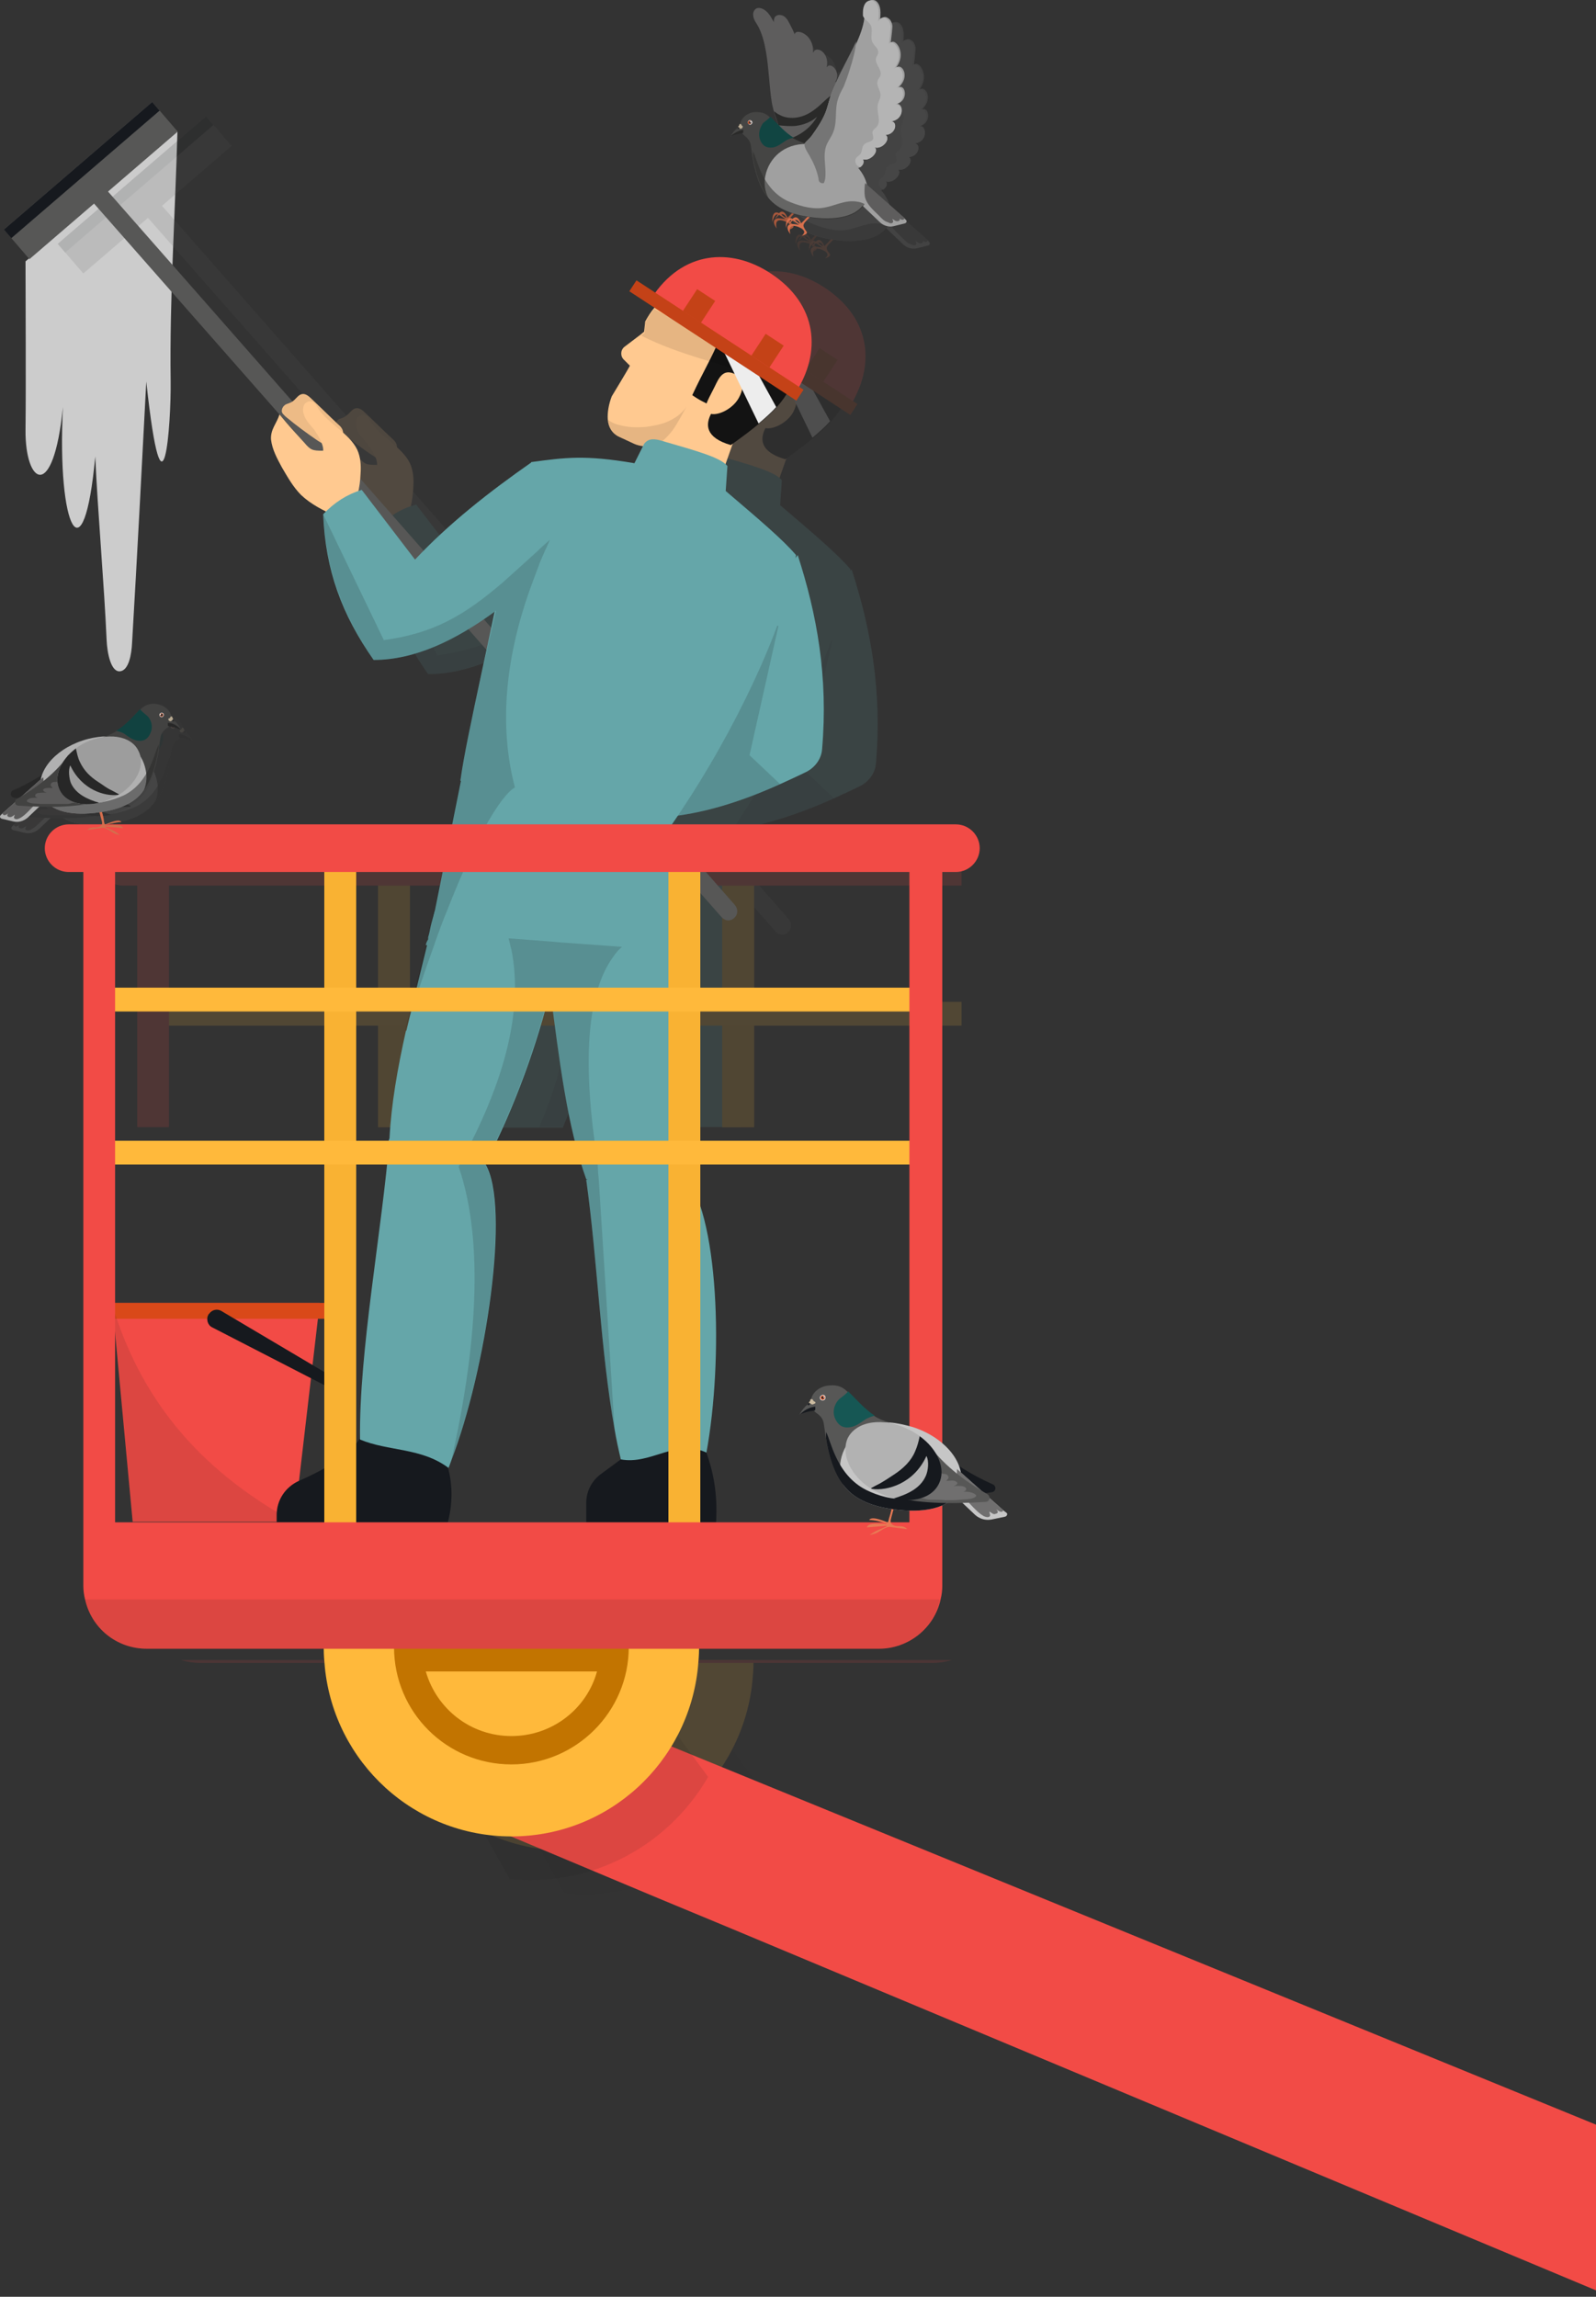 <?xml version="1.0" encoding="utf-8"?>
<!-- Generator: Adobe Illustrator 24.1.2, SVG Export Plug-In . SVG Version: 6.00 Build 0)  -->
<svg version="1.1" id="Layer_1" xmlns="http://www.w3.org/2000/svg" xmlns:xlink="http://www.w3.org/1999/xlink" x="0px" y="0px"
	 viewBox="0 0 281.5 405.1" style="enable-background:new 0 0 281.5 405.1;" xml:space="preserve">
<rect x="0" y="0" width="281.5" height="405.1" fill="#333333" stroke="none"/>
<style type="text/css">
	.st0{opacity:0.75;fill:#FFFFFF;}
	.st1{opacity:0.15;}
	.st2{fill:#D46E4D;}
	.st3{fill:#272727;}
	.st4{fill:#B1B1B1;}
	.st5{fill:#424241;}
	.st6{fill:#114240;}
	.st7{fill:#D8D8D8;}
	.st8{fill:#BF4C26;}
	.st9{fill:#FFFFFF;}
	.st10{fill:#B6A890;}
	.st11{fill:#5B5A5A;}
	.st12{opacity:0.5;fill:#272727;}
	.st13{fill:#9D9D9D;}
	.st14{fill:#5E5D5D;}
	.st15{fill:#2A2A29;}
	.st16{fill:#A8583C;}
	.st17{fill:#D7704D;}
	.st18{fill:#A0A0A0;}
	.st19{fill:#454544;}
	.st20{fill:#114542;}
	.st21{fill:#DBDBDB;}
	.st22{fill:#C24D26;}
	.st23{fill:#B9AA92;}
	.st24{opacity:0.5;fill:#2A2A29;}
	.st25{fill:#757575;}
	.st26{fill:#B4B4B4;}
	.st27{fill:#FFB93B;}
	.st28{opacity:0.1;fill:#1D1D1B;}
	.st29{fill:#C27400;}
	.st30{fill:#575756;}
	.st31{fill:#65A6A9;}
	.st32{opacity:0.15;fill:#131313;}
	.st33{fill:#EDBB86;}
	.st34{fill:#FFC990;}
	.st35{fill:#131313;}
	.st36{opacity:0.1;fill:#050504;}
	.st37{fill:#16191E;}
	.st38{fill:#EDEDED;}
	.st39{fill:#F24B46;}
	.st40{fill:#C44217;}
	.st41{fill:#F9B233;}
	.st42{fill:#D94919;}
	.st43{fill:#E97954;}
	.st44{fill:#C6C6C6;}
	.st45{fill:#165754;}
	.st46{fill:#D4542A;}
	.st47{fill:#CBBBA0;}
	.st48{fill:#706F6F;}
	.st49{fill:#B2B2B2;}
</style>
<path class="st0" d="M31.3,23.1c-0.4,14.7-1.4,29.4-1.2,44.1c0.1,7.4-1.3,27.8-4.3,0.1c-0.8,15.3-1.6,30.7-2.5,46
	c-0.1,2.2-0.6,4.9-2.1,5.1c-1.6,0.2-2.3-3.1-2.4-5.6c-0.4-9.3-1.6-23.1-2-32.3c-2,21.8-6.8,12.9-5.7-8.7c-1.7,16.9-6.7,13.6-6.6,4
	c0.1-9.1,0-22.1,0-29.7L31.3,23.1z"/>
<g class="st1">
	<g>
		<path class="st2" d="M22,148.5c-0.4-0.2-0.8-0.3-1.2-0.5c-0.1-0.1-0.3-0.1-0.2-0.2c1,0.1,2.1,0.1,3.1,0.3c-0.2-0.9-2.5-0.5-3-0.5
			c-0.1,0-0.2,0-0.1-0.1c0.9-0.2,1.8-0.5,2.8-0.5c-0.4-0.8-2.8,0.5-2.9,0.4c-0.1-0.1-0.2-0.7-0.2-0.9c-0.1-0.6-0.3-1.3-0.5-1.9
			c-0.1,0-0.3,0-0.4,0.1c0.2,0.8,0.4,1.6,0.6,2.3c0,0.2,0.1,0.5-0.3,0.7c-0.7,0.5-1.6-0.1-2.3,0.7c0.7-0.1,1.3-0.2,2-0.3
			c0.3,0,0.5-0.1,0.8-0.1c0.8,0.1,1.4,0.8,2.2,1.1c0.3,0.1,0.5,0.1,0.8,0.2C22.8,149,22.4,148.7,22,148.5z"/>
	</g>
	<g>
		<path class="st3" d="M26.4,135.1c-1.1-2.8-5.2-3.8-9.2-2.3c-0.6,0.2-1.2,0.5-1.7,0.8c-0.5,0.3-1,0.6-1.4,1l0,0c0,0,0,0,0,0
			c-0.5,0.4-1,0.9-1.3,1.4c-2.3,2.2-5.3,4-8.5,5.4c-0.6,0.3-0.5,1.2,0.2,1.3c4.4,0.7,8.5,1.1,12,0.9c0.7,0.1,1.5,0.1,2.2,0
			c0.8-0.1,1.6-0.3,2.4-0.6c0.3-0.1,0.7-0.3,1-0.4c0.1,0,0.1-0.1,0.2-0.1C25.5,140.7,27.3,137.6,26.4,135.1z"/>
		<path class="st4" d="M27.1,141.7L27.1,141.7c-1.1,1.5-3.2,2.8-6.5,3.4c-4.8,0.9-9.3,0.4-10.9-2.3c-0.2-0.3-0.3-0.6-0.4-0.9
			c-1.1-3.5,2.1-7.6,7.3-9.3c1.2-0.4,2.4-0.6,3.5-0.7c0,0,0,0,0,0c3.8-0.2,7,1.2,7.8,3.9c0.1,0.3,0.2,0.6,0.2,0.9
			C28.5,138.4,28.3,140.2,27.1,141.7z"/>
		<path class="st4" d="M15.2,138.3l-8.3,7.9c-0.7,0.6-1.6,0.9-2.5,0.7l-2.1-0.5c-0.3-0.1-0.4-0.4-0.2-0.6l0.3-0.3l6.3-5.6l2.5-2.2
			L15.2,138.3z"/>
		<path class="st5" d="M32.3,128.9c0,0.7-0.4,1.3-1,1.6c-0.5,0.4-0.9,0.9-1,1.6c-0.1,0.5-0.2,1.3-0.3,2.3c-0.4,2.3-1.1,5.4-2.8,7.4
			c0.6-1.2,0.8-2.6,0.5-4c-0.6-3.1-3.3-5.9-7.5-5.8c0,0,0,0,0,0h0c0.9-0.3,1.7-0.6,2.4-1.1c1.5-0.9,2.7-2.2,4-3.6
			c0.1-0.1,0.1-0.1,0.2-0.2c0.9-0.9,1.9-1.1,3-0.9C31,126.4,32.3,127.3,32.3,128.9z"/>
		<path class="st6" d="M28.2,131.9c-0.5,0.7-1.3,0.9-2.1,0.7c-0.9-0.2-1.5-0.7-2.2-1.2c-0.3-0.2-0.9-0.4-1.4-0.5
			c1.5-0.9,2.7-2.2,4-3.6c0.1-0.1,0.1-0.1,0.2-0.2c0.4,0.5,1,0.9,1.3,1.2C28.4,128.6,29.4,130.2,28.2,131.9z"/>
		<g>
			<path class="st7" d="M30.9,128.1c0,0.2-0.2,0.4-0.4,0.4s-0.4-0.2-0.4-0.4c0-0.2,0.2-0.4,0.4-0.4S30.9,127.9,30.9,128.1z"/>
			<path class="st8" d="M30.8,128.1c0,0.2-0.1,0.3-0.3,0.3s-0.3-0.1-0.3-0.3s0.1-0.3,0.3-0.3S30.8,127.9,30.8,128.1z"/>
			<circle class="st3" cx="30.5" cy="128.1" r="0.2"/>
			<circle class="st9" cx="30.3" cy="128" r="0.1"/>
		</g>
		<path class="st5" d="M34.1,130.7c-0.5-0.8-1.1-1.7-1.8-1.9c-0.1,0-0.1,0-0.2,0c-0.3,0.2-0.4,0.4-0.4,0.7
			C32.5,129.6,33.3,130,34.1,130.7C34,130.7,34,130.7,34.1,130.7z"/>
		<path class="st3" d="M31.6,129.5c0,0.1,0,0.3,0,0.4c0,0.1,0.1,0.2,0.2,0.2c0.8,0.1,1.4,0.3,2.1,0.6
			C33.3,130,32.5,129.6,31.6,129.5z"/>
		<path class="st10" d="M32.4,128.5c0-0.1,0-0.1-0.1-0.1c-0.1-0.1-0.2,0-0.2,0c-0.1,0.1-0.1,0.2-0.1,0.2c-0.1,0.1-0.1,0.1-0.2,0.1
			c-0.2,0.1-0.1,0.3,0,0.4c0.4,0.3,0.5-0.1,0.6-0.1c0-0.1,0.1,0,0.1-0.1C32.6,128.7,32.4,128.7,32.4,128.5z"/>
		<path class="st3" d="M32.7,129.2c0,0-0.1,0.1-0.2,0s-0.1-0.1-0.1-0.2c0,0,0.1-0.1,0.2,0C32.7,129.1,32.8,129.1,32.7,129.2z"/>
		<path class="st11" d="M9.6,141.8c-0.4,1.3-1.5,2.3-2.5,3.2c-0.5,0.5-1,1-1.6,1.3c-0.2,0.1-0.6,0.3-0.9,0.1c-0.3-0.2,0-0.5,0-0.7
			c-0.3,0.2-0.6,0.5-1,0.4c-0.4-0.1-0.4-0.4-0.1-0.7c-0.2,0.2-0.8,0.6-1,0.2c0,0,0-0.1-0.1-0.1l7.2-6.4
			C9.7,139.2,9.8,141.1,9.6,141.8z"/>
		<path class="st12" d="M30,134.3c-0.4,2.3-1.1,5.4-2.8,7.4v0c-1.1,1.5-3.2,2.8-6.5,3.4c-4.8,0.9-9.3,0.4-10.9-2.3
			c0.7-0.4,1.5-0.5,2.3-0.5c2,0,3.6,1,5.6,1.3c2,0.2,4.4-0.5,6.2-1.3c4.7-2.3,5.5-7.9,6.2-9C30,133.7,30,134,30,134.3z"/>
		<g>
			<path class="st5" d="M19.9,143.2c-3.9,1.2-9,1.3-14.6,0.9c-0.7,0-0.9-0.9-0.3-1.2c3.7-2.1,7.1-4.8,9.1-7.8L19.9,143.2z"/>
			<path class="st11" d="M16,143.5c-0.3,0.1-0.8,0.1-1.1,0.1c-0.4,0.1-0.7,0.2-1.1,0.2c-0.8,0-1.6,0-2.3,0c-0.8,0-1.6,0-2.4,0
				c-0.7-0.1-1.5,0-2.1-0.3c-0.6-0.2-0.1-0.5,0.3-0.7c0.4-0.1,0.9-0.1,1.4-0.1c-0.6-0.1-0.7-0.6-0.1-0.8c0.5-0.1,1.1-0.1,1.6-0.1
				c-0.3-0.1-0.9-0.4-0.4-0.7c0.4-0.2,1-0.1,1.5-0.1c-0.2-0.3-0.5-0.4-0.3-0.8c0.2-0.3,0.6-0.3,1-0.3c0.8-0.2,1.2-0.9,1.7-1.4
				c-0.1,1.2,1,2.6,1.8,3.3c0.3,0.3,1.1,0.8,1.2,1.2C16.8,143.4,16.3,143.3,16,143.5z"/>
			<path class="st13" d="M23.1,142.1c-0.1,0-0.1,0.1-0.2,0.1c-0.3,0.2-0.6,0.4-1,0.5c-0.8,0.4-1.6,0.7-2.4,0.9c-3.1,0.7-6-0.1-7-2.3
				c-1.1-2.3,0.2-5.3,2.9-7.3c0.5-0.4,1-0.7,1.6-1c3.9-1.9,8.1-1.3,9.4,1.4C27.7,136.8,26.2,140.1,23.1,142.1z"/>
			<path class="st3" d="M14.5,137.1c-0.4,0.8-0.2,2.3,0.1,3.1c0.9,2,3,2.9,5,3.5c-3.1,0.7-6-0.1-7-2.3c-1.1-2.3,0.2-5.3,2.9-7.3
				c0,0,0,0.1,0,0.1c0.2,0.8,0.3,1.5,0.7,2.3c0.7,1.5,1.8,2.6,3.2,3.5c0.8,0.5,1.5,1.1,2.4,1.5c0.4,0.2,0.9,0.5,1.3,0.7
				c-0.1,0-0.1,0.1-0.2,0.1C20.6,142.5,16.4,141.3,14.5,137.1z"/>
		</g>
	</g>
</g>
<g class="st1">
	<path class="st14" d="M151.6,29.6c0.5,0.2,0.6,0.9,0.4,1.4c-0.2,0.4-0.6,0.7-1.1,0.7c1,0.8-0.2,2.7-1.3,2.1c1,0.6,0.1,2.2-1.1,1.7
		c0.4,0.5,0.1,1.2-0.3,1.5c-0.3,0.3-0.8,0.4-1,0.1c-0.1-0.1-1.2-1.4-3.7-2.6c-2.8-1.3-1.8-1.2-1.7-3.2c0-0.2,0-0.4,0-0.6
		c0-0.7,0-1.3,0-1.9c0-1.2-0.2-2-0.4-2.7c-0.2-0.8-0.5-1.5-0.8-2.5c-0.1-0.5-0.3-1.1-0.4-1.8c-0.4-2.6-0.5-5.9-1-8.8
		c-0.3-1.7-0.7-3.2-1.4-4.5c-0.1-0.2-0.2-0.3-0.3-0.5c-0.7-1-0.8-2.1,0-2.6c0.6-0.3,1.6,0.1,2.3,1.1c0.1,0.1,0.4,0.6,0.8,1.3l0,0
		c0-0.1,0-0.1,0-0.2c0-0.4,0.1-0.7,0.4-0.9c0.3-0.2,0.6-0.2,1-0.1c0.4,0.1,0.7,0.4,1,0.8c0.1,0.2,0.7,1.2,1.3,2.6c0,0,0-0.1,0-0.1
		c0.1-1,3.4-0.1,3.2,3.3c0,0,0-0.1,0.1-0.1c0.4-1.2,2.9,0,2.3,2.7c0.7-1.2,2.7,0.9,1.5,2.6c0.7-0.4,1.5,0.4,1.6,1.3
		c0.1,0.6-0.2,1.2-0.8,1.8c0.4-0.2,0.7-0.1,0.9,0.2c0.4,0.5,0.5,1.6-0.4,2.3c1.3,0,0.9,2.5-0.4,2.9
		C153.3,26.8,152.9,29.2,151.6,29.6z"/>
	<path class="st15" d="M153.9,19.3c-0.4,0.7-0.7,1.4-0.9,2.2c-0.4,1.3-0.7,2.7-1.3,3.9c-0.8,1.5-2.3,2.6-3.8,3.3
		c-1.5,0.7-3.2,1.2-4.9,1.6c-0.4,0.1-0.8,0.2-1.2,0.3c0-0.7,0-1.3,0-1.9c2.6-0.3,5.1-1.9,6.4-4.2c-1,0.9-2.3,1.4-3.7,1.6
		c-1,0.1-2.1,0-3.1-0.1c-0.2-0.8-0.5-1.5-0.8-2.5c0.3,0.2,0.6,0.5,0.9,0.6c1,0.6,2.2,0.7,3.3,0.5c1.1-0.2,2.1-0.7,3-1.4
		c1-0.7,1.8-1.7,2.8-2.4c0.7-0.6,1.4-1,2.3-1.3C153.2,19.4,153.5,19.3,153.9,19.3z"/>
	<path class="st16" d="M143.5,43c-0.2-0.4,0-0.6,0.1-0.8c0.5-0.6,1.1-1.1,1.6-1.7c-0.1-0.1-0.2-0.2-0.3-0.2c-0.4,0.4-0.9,1-1.3,1.4
		c-0.1,0.1-0.5,0.5-0.6,0.6c-0.3-0.7-0.8-1.5-1.5-0.8c-0.6-0.3-1.2-0.2-1.2,1.6c0.3-1.1,0.6-1.4,1-1.4c-0.1,0.2-0.3,0.4-0.5,0.8
		c0.3-0.3,0.5-0.5,0.7-0.7c0.4,0.2,0.7,0.5,1.1,0.7c0,0.1-0.7-0.1-1.2-0.1c-0.4,0-1.4,0.3-0.3,1.8c-0.5-1.9,0.9-1.5,1.6-1.2
		c0.2,0.1,0.2,0.1,0.4,0.2c0.5,0.4,0.7,0.7,0,1.3C144.7,43.9,143.9,43.7,143.5,43z M142.5,42.2c-0.2-0.1-0.4-0.3-0.6-0.5
		c0.4-0.1,0.7,0.2,0.9,0.6C142.7,42.3,142.6,42.3,142.5,42.2z"/>
	<path class="st17" d="M145.9,44.1c-0.2-0.4,0-0.6,0.1-0.8c0.5-0.6,1.1-1.1,1.6-1.7c-0.1-0.1-0.2-0.2-0.3-0.2
		c-0.4,0.4-0.9,1-1.3,1.4c-0.1,0.1-0.5,0.5-0.6,0.6c-0.3-0.7-0.8-1.5-1.5-0.8c-0.6-0.3-1.2-0.2-1.2,1.6c0.3-1.1,0.6-1.4,1-1.4
		c-0.1,0.2-0.3,0.4-0.5,0.8c0.3-0.3,0.5-0.5,0.7-0.7c0.4,0.2,0.7,0.5,1.1,0.7c0,0.1-0.7-0.1-1.2-0.1c-0.4,0-1.4,0.3-0.3,1.8
		c-0.5-1.9,0.9-1.5,1.6-1.2c0.2,0.1,0.2,0.1,0.4,0.2c0.5,0.4,0.7,0.7,0,1.3C147.1,45,146.2,44.8,145.9,44.1z M144.9,43.3
		c-0.2-0.1-0.4-0.3-0.6-0.5c0.4-0.1,0.7,0.2,0.9,0.6C145.1,43.4,145,43.3,144.9,43.3z"/>
	<path class="st18" d="M139.6,38.8L139.6,38.8c1.1,1.5,3.1,2.7,6.3,3.3c4.7,0.9,9,0.4,10.6-2.2c0.2-0.3,0.3-0.6,0.4-0.9
		c1.1-3.4-2.1-7.4-7.1-9c-1.2-0.4-2.3-0.6-3.4-0.7c0,0,0,0,0,0c-3.7-0.2-6.8,1.2-7.6,3.8c-0.1,0.3-0.2,0.6-0.2,0.8
		C138.3,35.5,138.5,37.3,139.6,38.8z"/>
	<path class="st18" d="M151.2,35.4l8.1,7.7c0.6,0.6,1.6,0.9,2.4,0.7l2-0.5c0.3-0.1,0.4-0.4,0.2-0.6l-0.3-0.3l-6.1-5.4l-2.4-2.2
		L151.2,35.4z"/>
	<path class="st19" d="M134.6,26.3c0,0.7,0.4,1.2,0.9,1.6c0.5,0.4,0.9,0.9,1,1.5c0.1,0.5,0.2,1.3,0.3,2.2c0.4,2.2,1.1,5.3,2.8,7.2
		c-0.6-1.2-0.8-2.6-0.5-3.9c0.6-3,3.2-5.7,7.3-5.6c0,0,0,0,0,0h0c-0.9-0.3-1.7-0.6-2.4-1c-1.5-0.9-2.6-2.2-3.9-3.5
		c-0.1-0.1-0.1-0.1-0.2-0.2c-0.9-0.9-1.8-1-3-0.9C135.9,23.9,134.6,24.8,134.6,26.3z"/>
	<path class="st20" d="M138.6,29.2c0.5,0.7,1.2,0.8,2,0.7c0.9-0.2,1.4-0.7,2.2-1.2c0.3-0.2,0.8-0.4,1.4-0.5
		c-1.5-0.9-2.6-2.2-3.9-3.5c-0.1-0.1-0.1-0.1-0.2-0.2c-0.4,0.4-0.9,0.8-1.3,1.1C138.4,26.1,137.4,27.6,138.6,29.2z"/>
	<g>
		<path class="st21" d="M136,25.5c0,0.2,0.2,0.4,0.4,0.4c0.2,0,0.4-0.2,0.4-0.4c0-0.2-0.2-0.4-0.4-0.4C136.1,25.1,136,25.3,136,25.5
			z"/>
		<path class="st22" d="M136,25.5c0,0.2,0.1,0.3,0.3,0.3s0.3-0.1,0.3-0.3c0-0.2-0.1-0.3-0.3-0.3S136,25.3,136,25.5z"/>
		<path class="st15" d="M136.2,25.5c0,0.1,0.1,0.2,0.2,0.2c0.1,0,0.2-0.1,0.2-0.2c0-0.1-0.1-0.2-0.2-0.2
			C136.3,25.4,136.2,25.4,136.2,25.5z"/>
		<path class="st9" d="M136.4,25.4c0,0.1,0.1,0.1,0.1,0.1c0.1,0,0.1-0.1,0.1-0.1s-0.1-0.1-0.1-0.1C136.5,25.3,136.4,25.4,136.4,25.4
			z"/>
	</g>
	<path class="st19" d="M132.9,28c0.5-0.8,1.1-1.6,1.8-1.8c0.1,0,0.1,0,0.2,0c0.3,0.2,0.4,0.4,0.4,0.6C134.4,27,133.6,27.4,132.9,28
		C132.9,28,132.9,28,132.9,28z"/>
	<path class="st15" d="M135.2,26.9c0,0.1,0,0.3,0,0.4c0,0.1-0.1,0.2-0.2,0.2c-0.8,0.1-1.4,0.3-2.1,0.5
		C133.6,27.4,134.4,27,135.2,26.9z"/>
	<path class="st23" d="M134.5,25.9c0-0.1,0-0.1,0.1-0.1c0.1-0.1,0.1,0,0.2,0c0.1,0.1,0.1,0.2,0.1,0.2c0.1,0.1,0.1,0.1,0.1,0.1
		c0.2,0.1,0.1,0.2,0,0.4c-0.4,0.3-0.5-0.1-0.6-0.1c0-0.1-0.1,0-0.1-0.1C134.3,26.1,134.5,26.1,134.5,25.9z"/>
	<path class="st15" d="M134.2,26.6c0,0,0.1,0.1,0.2,0c0.1,0,0.1-0.1,0.1-0.2c0,0-0.1-0.1-0.2,0C134.2,26.5,134.2,26.5,134.2,26.6z"
		/>
	<path class="st14" d="M156.7,38.8c0.4,1.3,1.5,2.2,2.4,3.1c0.5,0.5,0.9,1,1.6,1.2c0.2,0.1,0.6,0.3,0.8,0.1c0.3-0.2,0-0.5,0-0.7
		c0.3,0.2,0.6,0.5,1,0.4c0.4-0.1,0.4-0.4,0.1-0.6c0.2,0.2,0.7,0.6,1,0.2c0,0,0-0.1,0.1-0.1l-7-6.2C156.6,36.3,156.5,38.2,156.7,38.8
		z"/>
	<path class="st24" d="M136.9,31.6c0.4,2.2,1.1,5.3,2.8,7.2v0c1.1,1.5,3.1,2.7,6.3,3.3c4.7,0.9,9,0.4,10.6-2.2
		c-0.7-0.4-1.5-0.5-2.2-0.5c-1.9,0-3.5,1-5.5,1.2c-1.9,0.2-4.2-0.5-6-1.3c-4.6-2.3-5.3-7.7-6-8.7C136.9,30.9,136.9,31.3,136.9,31.6z
		"/>
	<path class="st18" d="M161.3,25.3c1.2,0.1,0.8,2.3-1,2.4c1,0.7-0.6,2.6-1.9,2.2c0.8,0.7-0.8,2.5-2.1,2.1c0.3,0.5,0,1.1-0.5,1.4
		c-0.4,0.2-0.9,0.3-1.3-0.1c0.4,1.3-1.7,2.1-2.2,1c0.5,1-1.1,1.9-1.8,0.8c0,0.7-0.5,1.1-1.1,1.1c-0.4,0.1-0.8-0.1-0.9-0.5
		c0-0.1-0.2-1.9-1.6-4.3c-1.6-2.6-0.8-2,0.4-3.6c3.4-4.7,2.3-5,4-8.7c1.1-2.4,2.8-5.2,4-7.9c0.7-1.6,1.2-3.1,1.3-4.6
		c0-0.2,0-0.4,0-0.6c0-1.2,0.5-2.2,1.5-2.1c0.7,0,1.3,0.9,1.3,2.2c0,0.2,0,0.7-0.1,1.5v0c0-0.1,0.1-0.1,0.1-0.2
		c0.2-0.3,0.5-0.5,0.8-0.5c0.3,0,0.6,0.2,0.9,0.5c0.2,0.3,0.4,0.7,0.4,1.2c0,0.2-0.1,1.3-0.3,2.9c0,0,0.1,0,0.1-0.1
		c0.6-0.8,2.9,1.8,0.8,4.5c0,0,0.1,0,0.1-0.1c1-0.8,2.5,1.6,0.4,3.5c1.2-0.6,1.8,2.2-0.2,2.9C163.6,22.4,163.5,25.1,161.3,25.3z"/>
	<path class="st25" d="M155.1,11.2c-0.1,1.6-0.6,3.3-1.1,4.9c-0.3,1-0.7,2.1-1.1,3.1c-0.4,0.7-0.8,1.5-1,2.2
		c-0.6,1.8-0.1,3.9-0.8,5.7c-0.3,0.9-1,1.7-1.3,2.6c-0.5,1.5-0.1,3.1-0.1,4.7c0,0.6,0,1.2-0.3,1.8c-0.4,0.1-0.8-0.1-0.9-0.5
		c0-0.1-0.2-1.9-1.6-4.3c-1.6-2.6-0.8-2,0.4-3.6c3.4-4.7,2.3-5,4-8.7C152.2,16.8,153.9,14,155.1,11.2z"/>
	<path class="st26" d="M161.3,25.3c1.2,0.1,0.8,2.3-1,2.4c1,0.7-0.6,2.6-1.9,2.2c0.8,0.7-0.8,2.5-2.1,2.1c0.3,0.5,0,1.1-0.5,1.4
		c-0.2-0.1-0.3-0.2-0.5-0.3c-0.3-0.3-0.5-0.9-0.2-1.3c0.2-0.3,0.6-0.5,0.8-0.8c0.3-0.5,0.2-1.2,0.6-1.6c0.4-0.5,1.4-0.4,1.6-1
		c0.1-0.4-0.2-0.9-0.1-1.3c0.1-0.3,0.4-0.5,0.7-0.8c0.9-1,0-2.5,0.2-3.8c0.1-0.7,0.6-1.3,0.5-2c-0.1-0.8-0.8-1.6-0.5-2.4
		c0.1-0.3,0.4-0.6,0.5-0.9c0.3-1-1-2-0.8-3c0.1-0.4,0.4-0.7,0.4-1c0.1-0.7-0.7-1.2-1-1.8c-0.5-1,0.2-2.3-0.4-3.2
		c-0.2-0.3-0.6-0.6-0.9-0.9c-0.2-0.2-0.3-0.4-0.4-0.6c0-0.2,0-0.4,0-0.6c0-1.2,0.5-2.2,1.5-2.1c0.7,0,1.3,0.9,1.3,2.2
		c0,0.2,0,0.7-0.1,1.5v0c0-0.1,0.1-0.1,0.1-0.2c0.2-0.3,0.5-0.5,0.8-0.5c0.3,0,0.6,0.2,0.9,0.5c0.2,0.3,0.4,0.7,0.4,1.2
		c0,0.2-0.1,1.3-0.3,2.9c0,0,0.1,0,0.1-0.1c0.6-0.8,2.9,1.8,0.8,4.5c0,0,0.1,0,0.1-0.1c1-0.8,2.5,1.6,0.4,3.5
		c1.2-0.6,1.8,2.2-0.2,2.9C163.6,22.4,163.5,25.1,161.3,25.3z"/>
</g>
<g>
	<path class="st14" d="M147.5,25.7c0.5,0.2,0.6,0.9,0.4,1.4c-0.2,0.4-0.6,0.7-1.1,0.7c1,0.8-0.2,2.7-1.3,2.1c1,0.6,0.1,2.2-1.1,1.7
		c0.4,0.5,0.1,1.2-0.3,1.5c-0.3,0.3-0.8,0.4-1,0.1c-0.1-0.1-1.2-1.4-3.7-2.6c-2.8-1.3-1.8-1.2-1.7-3.2c0-0.2,0-0.4,0-0.6
		c0-0.7,0-1.3,0-1.9c0-1.2-0.2-2-0.4-2.7c-0.2-0.8-0.5-1.5-0.8-2.5c-0.1-0.5-0.3-1.1-0.4-1.8c-0.4-2.6-0.5-5.9-1-8.8
		c-0.3-1.7-0.7-3.2-1.4-4.5c-0.1-0.2-0.2-0.3-0.3-0.5c-0.7-1-0.8-2.1,0-2.6c0.6-0.3,1.6,0.1,2.3,1.1c0.1,0.1,0.4,0.6,0.8,1.3l0,0
		c0-0.1,0-0.1,0-0.2c0-0.4,0.1-0.7,0.4-0.9c0.3-0.2,0.6-0.2,1-0.1c0.4,0.1,0.7,0.4,1,0.8c0.1,0.2,0.7,1.2,1.3,2.6c0,0,0-0.1,0-0.1
		c0.1-1,3.4-0.1,3.2,3.3c0,0,0-0.1,0.1-0.1c0.4-1.2,2.9,0,2.3,2.7c0.7-1.2,2.7,0.9,1.5,2.6c0.7-0.4,1.5,0.4,1.6,1.3
		c0.1,0.6-0.2,1.2-0.8,1.8c0.4-0.2,0.7-0.1,0.9,0.2c0.4,0.5,0.5,1.6-0.4,2.3c1.3,0,0.9,2.5-0.4,2.9
		C149.1,22.9,148.8,25.3,147.5,25.7z"/>
	<path class="st15" d="M149.8,15.4c-0.4,0.7-0.7,1.4-0.9,2.2c-0.4,1.3-0.7,2.7-1.3,3.9c-0.8,1.5-2.3,2.6-3.8,3.3
		c-1.5,0.7-3.2,1.2-4.9,1.6c-0.4,0.1-0.8,0.2-1.2,0.3c0-0.7,0-1.3,0-1.9c2.6-0.3,5.1-1.9,6.4-4.2c-1,0.9-2.3,1.4-3.7,1.6
		c-1,0.1-2.1,0-3.1-0.1c-0.2-0.8-0.5-1.5-0.8-2.5c0.3,0.2,0.6,0.5,0.9,0.6c1,0.6,2.2,0.7,3.3,0.5c1.1-0.2,2.1-0.7,3-1.4
		c1-0.7,1.8-1.7,2.8-2.4c0.7-0.6,1.4-1,2.3-1.3C149.1,15.5,149.4,15.4,149.8,15.4z"/>
	<path class="st16" d="M139.4,39.1c-0.2-0.4,0-0.6,0.1-0.8c0.5-0.6,1.1-1.1,1.6-1.7c-0.1-0.1-0.2-0.2-0.3-0.2
		c-0.4,0.4-0.9,1-1.3,1.4c-0.1,0.1-0.5,0.5-0.6,0.6c-0.3-0.7-0.8-1.5-1.5-0.8c-0.6-0.3-1.2-0.2-1.2,1.6c0.3-1.1,0.6-1.4,1-1.4
		c-0.1,0.2-0.3,0.4-0.5,0.8c0.3-0.3,0.5-0.5,0.7-0.7c0.4,0.2,0.7,0.5,1.1,0.7c0,0.1-0.7-0.1-1.2-0.1c-0.4,0-1.4,0.3-0.3,1.8
		c-0.5-1.9,0.9-1.5,1.6-1.2c0.2,0.1,0.2,0.1,0.4,0.2c0.5,0.4,0.7,0.7,0,1.3C140.6,40,139.8,39.8,139.4,39.1z M138.4,38.3
		c-0.2-0.1-0.4-0.3-0.6-0.5c0.4-0.1,0.7,0.2,0.9,0.6C138.6,38.4,138.5,38.4,138.4,38.3z"/>
	<path class="st17" d="M141.8,40.1c-0.2-0.4,0-0.6,0.1-0.8c0.5-0.6,1.1-1.1,1.6-1.7c-0.1-0.1-0.2-0.2-0.3-0.2
		c-0.4,0.4-0.9,1-1.3,1.4c-0.1,0.1-0.5,0.5-0.6,0.6c-0.3-0.7-0.8-1.5-1.5-0.8c-0.6-0.3-1.2-0.2-1.2,1.6c0.3-1.1,0.6-1.4,1-1.4
		c-0.1,0.2-0.3,0.4-0.5,0.8c0.3-0.3,0.5-0.5,0.7-0.7c0.4,0.2,0.7,0.5,1.1,0.7c0,0.1-0.7-0.1-1.2-0.1c-0.4,0-1.4,0.3-0.3,1.8
		c-0.5-1.9,0.9-1.5,1.6-1.2c0.2,0.1,0.2,0.1,0.4,0.2c0.5,0.4,0.7,0.7,0,1.3C143,41.1,142.1,40.9,141.8,40.1z M140.8,39.3
		c-0.2-0.1-0.4-0.3-0.6-0.5c0.4-0.1,0.7,0.2,0.9,0.6C141,39.5,140.9,39.4,140.8,39.3z"/>
	<path class="st18" d="M135.5,34.8L135.5,34.8c1.1,1.5,3.1,2.7,6.3,3.3c4.7,0.9,9,0.4,10.6-2.2c0.2-0.3,0.3-0.6,0.4-0.9
		c1.1-3.4-2.1-7.4-7.1-9c-1.2-0.4-2.3-0.6-3.4-0.7c0,0,0,0,0,0c-3.7-0.2-6.8,1.2-7.6,3.8c-0.1,0.3-0.2,0.6-0.2,0.8
		C134.2,31.6,134.4,33.3,135.5,34.8z"/>
	<path class="st18" d="M147.1,31.5l8.1,7.7c0.6,0.6,1.6,0.9,2.4,0.7l2-0.5c0.3-0.1,0.4-0.4,0.2-0.6l-0.3-0.3l-6.1-5.4l-2.4-2.2
		L147.1,31.5z"/>
	<path class="st19" d="M130.5,22.4c0,0.7,0.4,1.2,0.9,1.6c0.5,0.4,0.9,0.9,1,1.5c0.1,0.5,0.2,1.3,0.3,2.2c0.4,2.2,1.1,5.3,2.8,7.2
		c-0.6-1.2-0.8-2.6-0.5-3.9c0.6-3,3.2-5.7,7.3-5.6c0,0,0,0,0,0h0c-0.9-0.3-1.7-0.6-2.4-1c-1.5-0.9-2.6-2.2-3.9-3.5
		c-0.1-0.1-0.1-0.1-0.2-0.2c-0.9-0.9-1.8-1-3-0.9C131.8,20,130.5,20.8,130.5,22.4z"/>
	<path class="st20" d="M134.4,25.3c0.5,0.7,1.2,0.8,2,0.7c0.9-0.2,1.4-0.7,2.2-1.2c0.3-0.2,0.8-0.4,1.4-0.5
		c-1.5-0.9-2.6-2.2-3.9-3.5c-0.1-0.1-0.1-0.1-0.2-0.2c-0.4,0.4-0.9,0.8-1.3,1.1C134.3,22.1,133.3,23.7,134.4,25.3z"/>
	<g>
		<path class="st21" d="M131.9,21.6c0,0.2,0.2,0.4,0.4,0.4c0.2,0,0.4-0.2,0.4-0.4s-0.2-0.4-0.4-0.4C132,21.2,131.9,21.4,131.9,21.6z
			"/>
		<path class="st22" d="M131.9,21.6c0,0.2,0.1,0.3,0.3,0.3c0.2,0,0.3-0.1,0.3-0.3c0-0.2-0.1-0.3-0.3-0.3
			C132.1,21.3,131.9,21.4,131.9,21.6z"/>
		<path class="st15" d="M132.1,21.6c0,0.1,0.1,0.2,0.2,0.2c0.1,0,0.2-0.1,0.2-0.2c0-0.1-0.1-0.2-0.2-0.2
			C132.2,21.4,132.1,21.5,132.1,21.6z"/>
		<circle class="st9" cx="132.4" cy="21.5" r="0.1"/>
	</g>
	<path class="st19" d="M128.8,24.1c0.5-0.8,1.1-1.6,1.8-1.8c0.1,0,0.1,0,0.2,0c0.3,0.2,0.4,0.4,0.4,0.6
		C130.3,23,129.5,23.5,128.8,24.1C128.8,24.1,128.8,24.1,128.8,24.1z"/>
	<path class="st15" d="M131.1,22.9c0,0.1,0,0.3,0,0.4c0,0.1-0.1,0.2-0.2,0.2c-0.8,0.1-1.4,0.3-2.1,0.5
		C129.5,23.5,130.3,23,131.1,22.9z"/>
	<path class="st23" d="M130.4,22c0-0.1,0-0.1,0.1-0.1c0.1-0.1,0.1,0,0.2,0c0.1,0.1,0.1,0.2,0.1,0.2c0.1,0.1,0.1,0.1,0.1,0.1
		c0.2,0.1,0.1,0.2,0,0.4c-0.4,0.3-0.5-0.1-0.6-0.1c0-0.1-0.1,0-0.1-0.1C130.2,22.2,130.4,22.2,130.4,22z"/>
	<path class="st15" d="M130.1,22.7c0,0,0.1,0.1,0.2,0c0.1,0,0.1-0.1,0.1-0.2c0,0-0.1-0.1-0.2,0C130.1,22.5,130.1,22.6,130.1,22.7z"
		/>
	<path class="st14" d="M152.6,34.9c0.4,1.3,1.5,2.2,2.4,3.1c0.5,0.5,0.9,1,1.6,1.2c0.2,0.1,0.6,0.3,0.8,0.1c0.3-0.2,0-0.5,0-0.7
		c0.3,0.2,0.6,0.5,1,0.4c0.4-0.1,0.4-0.4,0.1-0.6c0.2,0.2,0.7,0.6,1,0.2c0,0,0-0.1,0.1-0.1l-7-6.2C152.5,32.4,152.4,34.3,152.6,34.9
		z"/>
	<path class="st24" d="M132.8,27.7c0.4,2.2,1.1,5.3,2.8,7.2v0c1.1,1.5,3.1,2.7,6.3,3.3c4.7,0.9,9,0.4,10.6-2.2
		c-0.7-0.4-1.5-0.5-2.2-0.5c-1.9,0-3.5,1-5.5,1.2c-1.9,0.2-4.2-0.5-6-1.3c-4.6-2.3-5.3-7.7-6-8.7C132.8,27,132.8,27.3,132.8,27.7z"
		/>
	<path class="st18" d="M157.2,21.4c1.2,0.1,0.8,2.3-1,2.4c1,0.7-0.6,2.6-1.9,2.2c0.8,0.7-0.8,2.5-2.1,2.1c0.3,0.5,0,1.1-0.5,1.4
		c-0.4,0.2-0.9,0.3-1.3-0.1c0.4,1.3-1.7,2.1-2.2,1c0.5,1-1.1,1.9-1.8,0.8c0,0.7-0.5,1.1-1.1,1.1c-0.4,0.1-0.8-0.1-0.9-0.5
		c0-0.1-0.2-1.9-1.6-4.3c-1.6-2.6-0.8-2,0.4-3.6c3.4-4.7,2.3-5,4-8.7c1.1-2.4,2.8-5.2,4-7.9c0.7-1.6,1.2-3.1,1.3-4.6
		c0-0.2,0-0.4,0-0.6c0-1.2,0.5-2.2,1.5-2.1c0.7,0,1.3,0.9,1.3,2.2c0,0.2,0,0.7-0.1,1.5v0c0-0.1,0.1-0.1,0.1-0.2
		c0.2-0.3,0.5-0.5,0.8-0.5c0.3,0,0.6,0.2,0.9,0.5c0.2,0.3,0.4,0.7,0.4,1.2c0,0.2-0.1,1.3-0.3,2.9c0,0,0.1,0,0.1-0.1
		c0.6-0.8,2.9,1.8,0.8,4.5c0,0,0.1,0,0.1-0.1c1-0.8,2.5,1.6,0.4,3.5c1.2-0.6,1.8,2.2-0.2,2.9C159.5,18.5,159.4,21.1,157.2,21.4z"/>
	<path class="st25" d="M151,7.3c-0.1,1.6-0.6,3.3-1.1,4.9c-0.3,1-0.7,2.1-1.1,3.1c-0.4,0.7-0.8,1.5-1,2.2c-0.6,1.8-0.1,3.9-0.8,5.7
		c-0.3,0.9-1,1.7-1.3,2.6c-0.5,1.5-0.1,3.1-0.1,4.7c0,0.6,0,1.2-0.3,1.8c-0.4,0.1-0.8-0.1-0.9-0.5c0-0.1-0.2-1.9-1.6-4.3
		c-1.6-2.6-0.8-2,0.4-3.6c3.4-4.7,2.3-5,4-8.7C148.1,12.8,149.8,10,151,7.3z"/>
	<path class="st26" d="M157.2,21.4c1.2,0.1,0.8,2.3-1,2.4c1,0.7-0.6,2.6-1.9,2.2c0.8,0.7-0.8,2.5-2.1,2.1c0.3,0.5,0,1.1-0.5,1.4
		c-0.2-0.1-0.3-0.2-0.5-0.3c-0.3-0.3-0.5-0.9-0.2-1.3c0.2-0.3,0.6-0.5,0.8-0.8c0.3-0.5,0.2-1.2,0.6-1.6c0.4-0.5,1.4-0.4,1.6-1
		c0.1-0.4-0.2-0.9-0.1-1.3c0.1-0.3,0.4-0.5,0.7-0.8c0.9-1,0-2.5,0.2-3.8c0.1-0.7,0.6-1.3,0.5-2c-0.1-0.8-0.8-1.6-0.5-2.4
		c0.1-0.3,0.4-0.6,0.5-0.9c0.3-1-1-2-0.8-3c0.1-0.4,0.4-0.7,0.4-1c0.1-0.7-0.7-1.2-1-1.8c-0.5-1,0.2-2.3-0.4-3.2
		c-0.2-0.3-0.6-0.6-0.9-0.9c-0.2-0.2-0.3-0.4-0.4-0.6c0-0.2,0-0.4,0-0.6c0-1.2,0.5-2.2,1.5-2.1c0.7,0,1.3,0.9,1.3,2.2
		c0,0.2,0,0.7-0.1,1.5v0c0-0.1,0.1-0.1,0.1-0.2c0.2-0.3,0.5-0.5,0.8-0.5c0.3,0,0.6,0.2,0.9,0.5c0.2,0.3,0.4,0.7,0.4,1.2
		c0,0.2-0.1,1.3-0.3,2.9c0,0,0.1,0,0.1-0.1c0.6-0.8,2.9,1.8,0.8,4.5c0,0,0.1,0,0.1-0.1c1-0.8,2.5,1.6,0.4,3.5
		c1.2-0.6,1.8,2.2-0.2,2.9C159.5,18.5,159.4,21.1,157.2,21.4z"/>
</g>
<g>
	<g class="st1">
		<g>
			<path class="st27" d="M66.7,292.8c0,0.2,0,0.4,0,0.5c0,1.1,0.1,2.2,0.2,3.3c1.7,16.7,15.7,29.8,32.9,29.8
				c17.1,0,31.2-13,32.9-29.8c0.1-1.1,0.2-2.2,0.2-3.3c0-0.2,0-0.4,0-0.5H66.7z"/>
			<path class="st28" d="M134.5,315.9c-6.3,10.9-18,18.2-31.4,18.2c-1.2,0-2.4-0.1-3.6-0.2l-4.3-7.8c1.5,0.2,3.1,0.3,4.7,0.3
				c12.7,0,23.8-7.2,29.3-17.8L134.5,315.9z"/>
			<path class="st29" d="M79,292.8c0,0,0,0.1,0,0.1c0,11.5,9.3,20.7,20.7,20.7s20.7-9.3,20.7-20.7c0,0,0-0.1,0-0.1H79z"/>
			<path class="st27" d="M99.8,308.7c-7.2,0-13.2-4.8-15.1-11.4h30.2C113,303.9,106.9,308.7,99.8,308.7z"/>
			<g>
				<path class="st30" d="M137.6,164.8c0.5,0.1,1,0,1.4-0.4c0.7-0.6,0.7-1.6,0.1-2.3L27.6,35.2c-0.6-0.7-1.6-0.7-2.3-0.1
					c-0.7,0.6-0.7,1.6-0.1,2.3l111.6,126.9C137,164.5,137.3,164.7,137.6,164.8z"/>
				<path class="st31" d="M84.7,169.2c0,0,0.5,0,1.5,0.1c3.5,0.1,12.9,0.5,21.8,0.8c10,0.4,19.5,0.6,19.5,0.4
					c1.9-5.2,1.5-14.1-0.3-21.7l-26.7-7.7l-0.7-0.2l-8.9-0.7l-4.6,22.9l-0.6,2.2c-0.2,0.7-0.3,1.5-0.5,2.2c-0.1,0.2-0.1,0.4-0.1,0.7
					C84.8,168.5,84.7,168.9,84.7,169.2z"/>
				<path class="st31" d="M106.6,177c1,7.9,2,15.2,3.3,21.8h20.8c0.3-11.2-1.3-20.8-3.2-28.3v0c-5-5.5-11.8-5.5-19.3-2.3v0
					c-0.4,0.1-0.7,0.3-1.1,0.5c-0.5,0.2-1,0.5-1.6,0.8c0,0.3,0.1,0.7,0.1,1C106,172.7,106.3,174.9,106.6,177z"/>
				<path class="st31" d="M99.3,198.8c3.2-7.6,5.7-15.3,7.3-21.8c0.5-2.3,1-4.4,1.3-6.4c0-0.2,0.1-0.4,0.1-0.5
					c0.1-0.4,0.1-0.9,0.2-1.3c0-0.2,0.1-0.4,0.1-0.6c-1.8-4.8-6.1-6-11.3-6c-2.2,0-4.5,0.2-6.8,0.4c-0.5,0.1-1,0.1-1.5,0.2
					c-0.8,0.1-1.6,0.2-2.4,0.3h-0.1c-0.2,0.8-0.3,1.5-0.5,2.2c-0.2,0.7-0.3,1.5-0.5,2.2c-0.1,0.2-0.1,0.4-0.1,0.7
					c-0.1,0.4-0.2,0.7-0.3,1.1c-1.3,5.3-2.5,10.2-3.6,14.9c0,0.1-0.1,0.1-0.1,0.1c-1.1,5.1-2.1,9.9-2.6,14.6H99.3z"/>
				<path class="st32" d="M95.1,198.8h4.2c3.2-7.6,5.7-15.3,7.3-21.8c1,7.9,2,15.2,3.3,21.8h4c-1.2-12.8-0.1-22.2,4-27.6
					c0.4-0.6,0.9-1.2,1.5-1.7l-11.1-0.8l-1-0.1l-7.9-0.6c0.2,0.7,0.3,1.3,0.5,2C101.5,179.3,99.2,189.3,95.1,198.8z"/>
				<path class="st31" d="M126.8,146.6c6.2-0.5,13-2.5,20.3-5.8c1.5-0.7,3.1-1.4,4.7-2.2c1.5-0.8,2.6-2.3,2.7-4
					c1.1-12.7-0.9-23.7-4.3-34.2l-8.1,11l-0.2,0.4L126.8,146.6z"/>
				<path class="st32" d="M126.8,146.6c6.2-0.5,13-2.5,20.3-5.8l-5.4-5.1l5.1-22.8l-4.9-1.1L126.8,146.6z"/>
				<path class="st33" d="M61.1,73.3c0.6-0.4,1-1.2,1.7-1.3c0.6-0.1,1.2,0.4,1.6,0.8c1.6,1.5,3.2,3.1,4.8,4.6c0.5,0.4,0.9,1,0.8,1.6
					c-0.1,0.5-0.6,0.9-1,1.2c-0.6,0.4-1.2,0.8-1.9,0.7c-0.6,0-1.1-0.4-1.6-0.7c-1.9-1.3-3.8-2.7-5.6-4.2c-0.3-0.3-0.7-0.6-0.7-1
					c0-0.5,0.3-0.9,0.6-1.1C60.3,73.8,60.7,73.6,61.1,73.3z"/>
				<path class="st34" d="M66.5,82c-1.9,0-2.2-0.1-3.3-1.4c-1.9-2.1-2.5-2.7-4.4-5c-0.5,1.6-1.6,2.6-1.5,4.4
					c0.2,1.8,1.1,3.4,1.9,4.9c1,1.7,2,3.5,3.4,4.9c1.6,1.6,3.8,2.6,5.8,3.6c0.4,0.2,0.8,0.4,1.2,0.3c0.4-0.1,0.8-0.4,1.1-0.8
					c1.6-1.9,2.1-4.5,2.2-7c0.1-1.4,0-2.9-0.6-4.2c-1.4-2.9-5.2-4.6-6.9-7.3c-0.3-0.5-0.6-1.1-1.2-1.2c-0.5-0.1-1.1,0.2-1.3,0.7
					c-0.2,0.5-0.2,1.1,0,1.6c0.3,1.1,1.2,1.9,1.9,2.8C65.6,79.3,66.6,80.9,66.5,82z"/>
				<polygon class="st34" points="121.5,85.1 135.3,90.5 140.1,76.9 128.5,70.9 				"/>
				<g>
					<path class="st34" d="M116.7,76.5c0.1,1.3,0.7,2.4,1.9,3l2.8,1.3c0.9,0.4,2.1,0.5,3.4,0.5c0,0,0,0,0,0c3.5-0.1,7.8-1.9,9.8-6.1
						c0,0,0.1,0,0.1,0.1c0,0,0,0,0,0c2,1,4.2,4.6,5.4,2.7c1.3-2,5.4-3.9,7.1-6.6c6.3-12.8-1.9-16.2-6.5-18.7
						c-3.8-1.8-8.4-1.9-12.4,0.8c-1.2,0.8-2.3,1.9-3.4,3.3c-0.6,0.7-1.1,1.5-1.6,2.4c-0.1,1-0.2,1.8-0.2,1.8l-0.6,0.5l-2.9,2.2
						c-0.7,0.6-0.7,1.7,0,2.3l1,1c-0.4,0.8-3.2,5.4-3.2,5.4C116.9,73.7,116.6,75.2,116.7,76.5z"/>
					<path class="st35" d="M136.3,62.7c-0.9,2.4-2.7,5.4-4.6,9.5c1.2,0.8,1.2,0.8,2.6,1.5c1.1-0.4,4.3-2.3,4.7-2.5
						c-0.7,0.5-9.5,7.2-0.5,9.8c2.1-1.5,3.7-2.7,5-3.8c1.3-1.1,2.3-2,3.1-2.9c1.9-2.1,2.6-3.8,3.5-5.9c2.8-6.6-1.9-11.5-7.1-16.4
						c-3.2-2.9-10.3-2.1-14.5,1.7c5.7,1.6,8,3.2,8.4,5.4C137,60.2,136.7,61.3,136.3,62.7z"/>
					<path class="st34" d="M139.9,72.7c-1.1,2-3.9,3.3-5.2,2.7c-1.3-0.7-0.3-2.2,0.7-4.2c0.7-1.3,1.3-3.3,3-3
						C139.8,68.5,141.4,69.8,139.9,72.7z"/>
				</g>
				<path class="st36" d="M123.2,61.2l-0.6,0.5c6.7,3.4,14.3,5,21.4,7.4l-0.4-0.3l-0.3-0.1c0,0,0-0.1,0-0.1l-8.5-6.5c0,0,0,0,0,0
					c-0.3-0.2-6.7-3.3-8.8-4.5c-0.4-0.2-0.7-0.4-1.1-0.6c-0.6,0.7-1.1,1.5-1.6,2.4C123.2,60.3,123.2,61.2,123.2,61.2z"/>
				<path class="st36" d="M116.7,76.5c0.1,1.3,0.7,2.4,1.9,3l2.8,1.3c0.9,0.4,2.1,0.5,3.4,0.5c0,0,0,0,0,0c1.4-0.7,2.5-1.8,3.4-3
					c0.9-1.3,1.6-2.7,2.4-4.1c-0.8,1.2-1.9,2-3.2,2.6c-1.3,0.6-2.7,0.8-4,1c-1.4,0.1-2.8,0.1-4.1-0.2
					C118.3,77.4,117.5,77.1,116.7,76.5z"/>
				<path class="st31" d="M92.2,132.3c-0.6,3-1.1,5.7-1.4,7.9c0,0,0,0,0,0c2,0.8,3.9,1.6,5.8,2.4c0.6,0.2,1.2,0.4,1.7,0.6
					c9.8,3.6,19.5,5.8,28.8,6.1c1.5-2,2.9-4.2,4.4-6.5c9.1-14.2,17.4-32.3,18.5-42.4c-2.3-2.7-6.3-6.1-12.4-11.3l0.3-4.4
					c-1.2-1.5-5.2-2.6-11.4-4.4c-1.3-0.4-2.5-0.6-3.3,0.5l-1.7,3.4c-8.8-1.5-12.2-1-18.2-0.2c-0.5,2.2-2.7,10.9-5.2,21.2
					c-0.4,1.6-0.8,3.2-1.2,4.9C95.3,117.8,93.4,125.8,92.2,132.3z"/>
				<g>
					
						<rect x="8.3" y="30.9" transform="matrix(0.758 -0.652 0.652 0.758 -16.241 24.993)" class="st30" width="34.5" height="6.9"/>
					
						<rect x="6.7" y="31.5" transform="matrix(0.758 -0.652 0.652 0.758 -15.421 23.509)" class="st37" width="34.5" height="2"/>
				</g>
				<path class="st31" d="M66.6,93.2c0.4,9.9,3.3,17.7,8.9,25.7c7.2,0,14.4-3.4,21.6-8.7c2.2-1.6,4.3-3.3,6.5-5.2
					c0.3-0.3,0.7-0.6,1-0.9l-0.1-1.5l-0.2-2.8l-0.9-15.8c-7.6,5.3-14.7,10.9-20.6,17.2L73.4,89C70.7,89.7,68.5,91.1,66.6,93.2z"/>
				<path class="st32" d="M75.4,118.9c7.2,0,14.4-3.4,21.6-8.7c-1.8,7.6-3.6,15.6-4.9,22.1c-0.6,3-1.1,5.7-1.4,7.9l-4.6,22.9h-0.1
					c-0.2,0.8-0.3,1.5-0.5,2.2c-0.2,0.7-0.3,1.5-0.5,2.2c-0.1,0.2-0.1,0.4-0.1,0.7c-0.1,0.4-0.2,0.7-0.3,1.1
					c-1.3,5.3-2.5,10.2-3.6,14.9c1.8-5.7,3.5-10.6,5-14.8c0.8-2.3,1.6-4.5,2.4-6.4c7.9-20.1,11.9-21.6,11.9-21.6c0,0,0,0,0-0.1
					c-2.9-10.5-1.8-22.9,3.1-36.1c0.3-0.8,0.6-1.6,0.9-2.4c0.6-1.7,1.4-3.3,2.1-4.9c-0.8,0.7-1.6,1.4-2.3,2.1
					c-2.2,2-4.2,3.8-6.1,5.5c-6.8,5.8-12.1,8.9-20.9,10.1L66.6,93.2C67,103.1,69.9,110.9,75.4,118.9z"/>
				<g>
					<path class="st38" d="M134.9,60.2l0.4,0.7l1,1.8l0.1,0.3l0,0.1l0,0l1.1,2.1l5.8,12c1.3-1.1,2.3-2,3.1-2.9l-0.1-0.2l-2.8-5.1
						l-1.1-2.1l-1.2-2.2l-3.4-6.2l-1.1,0.6l-0.9,0.5L134.9,60.2z"/>
					<path class="st39" d="M149.8,71.8C149.9,71.8,149.9,71.8,149.8,71.8c4.6-7.1,4-15.6-4.4-21.1c-7-4.6-15.6-4-21,4.4c0,0,0,0,0,0
						L149.8,71.8z"/>
					
						<rect x="134.7" y="45" transform="matrix(0.548 -0.837 0.837 0.548 9.031 141.979)" class="st40" width="2.3" height="35.2"/>
					
						<rect x="130.5" y="54.6" transform="matrix(0.548 -0.837 0.837 0.548 12.793 136.597)" class="st40" width="4.6" height="3.8"/>
					
						<rect x="142.5" y="62.5" transform="matrix(0.548 -0.837 0.837 0.548 11.636 150.273)" class="st40" width="4.6" height="3.8"/>
				</g>
			</g>
			<g>
				<g>
					<g>
						<rect x="66.7" y="152" class="st27" width="5.6" height="46.8"/>
						<rect x="127.4" y="152" class="st27" width="5.6" height="46.8"/>
					</g>
					<g>
						<rect x="66.7" y="152" class="st41" width="5.6" height="46.8"/>
						<rect x="127.4" y="152" class="st41" width="5.6" height="46.8"/>
					</g>
				</g>
				<rect x="27" y="176.7" class="st27" width="142.6" height="4.2"/>
				<path class="st39" d="M169.5,147.8H21.7c-2.3,0-4.2,1.9-4.2,4.2c0,2.3,1.9,4.2,4.2,4.2h147.9V147.8z"/>
				<g>
					<rect x="24.2" y="152" class="st39" width="5.6" height="46.8"/>
					<path class="st39" d="M31.9,292.8c1.1,0.3,2.2,0.5,3.4,0.5h129.2c1.2,0,2.3-0.2,3.4-0.5H31.9z"/>
					<path class="st28" d="M31.9,292.8c1.1,0.3,2.2,0.5,3.4,0.5h129.2c1.2,0,2.3-0.2,3.4-0.5H31.9z"/>
				</g>
			</g>
		</g>
	</g>
	<g>
		<polygon class="st39" points="23.4,268.4 51.9,268.4 56.4,229.8 19.8,229.8 		"/>
		<rect x="19.2" y="229.8" class="st42" width="38" height="2.8"/>
		<path class="st37" d="M57.4,244.4l-20-10.3c-0.8-0.4-1.1-1.5-0.6-2.3l0.1-0.1c0.5-0.7,1.4-0.9,2.1-0.5l19.4,11.5L57.4,244.4z"/>
		<path class="st28" d="M23.4,268.4h28.4c-14.7-8.1-26.5-19.7-32.1-38.6L23.4,268.4z"/>
	</g>
	<g>
		<polygon class="st39" points="299.5,382.1 283.5,404.8 129.1,340.2 116.1,334.8 84.4,321.5 75.4,317.8 103,285.7 115.6,289.6 
			109.8,304.5 		"/>
		<path class="st27" d="M123.3,290.8c0,1.1-0.1,2.2-0.2,3.3c-1.7,16.7-15.7,29.8-32.9,29.8c-17.1,0-31.2-13-32.9-29.8
			c-0.1-1.1-0.2-2.2-0.2-3.3c0-0.3,0-0.7,0.1-1h65.9C123.2,290.1,123.3,290.5,123.3,290.8z"/>
		<path class="st28" d="M124.9,313.4c-6.3,10.9-18,18.2-31.4,18.2c-1.2,0-2.4-0.1-3.6-0.2l-4.4-7.8c1.5,0.2,3.1,0.3,4.7,0.3
			c12.7,0,23.8-7.2,29.3-17.8L124.9,313.4z"/>
		<path class="st29" d="M69.5,289.8c0,0.2,0,0.4,0,0.7c0,11.5,9.3,20.7,20.7,20.7s20.7-9.3,20.7-20.7c0-0.2,0-0.4,0-0.7H69.5z"/>
		<path class="st27" d="M90.2,306.2c-7.2,0-13.2-4.8-15.1-11.4h30.2C103.5,301.4,97.4,306.2,90.2,306.2z"/>
		<g>
			<path class="st30" d="M128.1,162.3c0.5,0.1,1,0,1.4-0.4c0.7-0.6,0.7-1.6,0.1-2.3L18.1,32.7c-0.6-0.7-1.6-0.7-2.3-0.1
				c-0.7,0.6-0.7,1.6-0.1,2.3l111.6,126.9C127.5,162,127.8,162.2,128.1,162.3z"/>
			<path class="st37" d="M48.9,268.5H79c0.8-3.2,0.9-6.4,0-9.7c-4-3.9-9.2-5.5-15.6-5c-1.9,3.1-7,5.8-10.7,7.4
				c-2.4,1.1-3.9,3.4-3.9,6V268.5z"/>
			<path class="st37" d="M103.4,268.5h22.9c0.3-5.1-0.5-8.9-1.7-12.3c-3.8-2.2-8.9-1.7-15.1,1.2l-3.4,2.5c-1.7,1.2-2.7,3.1-2.7,5.2
				V268.5z"/>
			<path class="st31" d="M75.1,166.7c0,0,0.5,0,1.5,0.1c3.5,0.1,12.9,0.5,21.8,0.8c10,0.4,19.5,0.6,19.5,0.4
				c1.9-5.2,1.5-14.1-0.3-21.7l-26.7-7.7l-0.7-0.2l-8.9-0.7l-4.6,22.9l-0.6,2.2c-0.2,0.7-0.3,1.5-0.5,2.2c-0.1,0.2-0.1,0.4-0.1,0.7
				C75.3,166,75.2,166.3,75.1,166.7z"/>
			<path class="st31" d="M96,166.9c0,0.3,0.1,0.7,0.1,1c0.3,2.2,0.6,4.4,0.9,6.5c1.7,12.9,3,24.1,6.4,33.6l2.2-0.2l14.8-1.1
				c1.9-15.8,0.1-29.1-2.5-38.8v0c-5-5.5-11.8-5.5-19.3-2.3v0c-0.4,0.1-0.7,0.3-1.1,0.5C97.1,166.4,96.6,166.7,96,166.9z"/>
			<path class="st31" d="M103.4,208.1c2,14.3,2.5,30,5,44c0.3,1.8,0.7,3.6,1.1,5.3c5.3,1,9.7-3.7,15.1-1.2c3-16.4,2.3-42.5-4.2-49.4
				c-5.2-5.6-7.9-3.6-14.9,0.1C104.9,207.3,104.2,207.7,103.4,208.1z"/>
			<path class="st31" d="M68.5,201.6l2.7,0.8l9.9,3.1l3.8,1.1c0.2-0.4,0.4-0.9,0.7-1.3c5.3-10.2,9.3-21.6,11.5-30.8
				c0.5-2.3,1-4.4,1.3-6.4c0-0.2,0.1-0.4,0.1-0.5c0.1-0.4,0.1-0.9,0.2-1.3c0-0.2,0.1-0.4,0.1-0.6c-1.8-4.8-6.1-6-11.3-6
				c-2.2,0-4.5,0.2-6.8,0.4c-0.5,0.1-1,0.1-1.5,0.2c-0.8,0.1-1.6,0.2-2.4,0.3h-0.1c-0.2,0.8-0.3,1.5-0.5,2.2
				c-0.2,0.7-0.3,1.5-0.5,2.2c-0.1,0.2-0.1,0.4-0.1,0.7c-0.1,0.4-0.2,0.7-0.3,1.1c-1.3,5.3-2.5,10.2-3.6,14.9c0,0.1-0.1,0.1-0.1,0.1
				c-1.5,6.7-2.6,13-2.9,19C68.6,201,68.5,201.3,68.5,201.6z"/>
			<path class="st31" d="M63.5,253.9c5,2.1,10.8,1.4,15.6,5c0.2-0.4,0.3-0.8,0.5-1.3c6.1-15.8,10.5-44.9,6-52.3v0
				c-0.9-1.5-1.7-2.6-2.5-3.5c-2.8-2.9-5.8-3.1-10.9-1.9c-1.1,0.2-2.2,0.5-3.5,0.9c0,0,0,0,0,0C67.4,217,63.3,238.2,63.5,253.9z"/>
			<path class="st32" d="M85.5,205.3L85.5,205.3c5.3-10.2,9.3-21.6,11.5-30.8c1.7,12.9,3,24.1,6.4,33.6c2,14.3,2.5,30,5,44
				l-2.8-44.2l-0.1-1l-0.1-1.9c-2.7-17.3-2-29.8,2.8-36.3c0.4-0.6,0.9-1.2,1.5-1.7l-11.1-0.8l-1-0.1l-7.9-0.6c0.2,0.7,0.3,1.3,0.5,2
				c2.2,11-1.6,23.1-7.2,34.2c-0.6,1.2-1.3,2.5-1.9,3.7c-0.1,0.1-0.1,0.2-0.2,0.4c4.6,13.3,3.1,32.4-1.3,51.8
				C85.6,241.8,90.1,212.7,85.5,205.3z"/>
			<path class="st31" d="M117.3,144.1c6.2-0.5,13-2.5,20.3-5.8c1.5-0.7,3.1-1.4,4.7-2.2c1.5-0.8,2.6-2.3,2.7-4
				c1.1-12.7-0.9-23.7-4.3-34.2l-8.1,11l-0.2,0.4L117.3,144.1z"/>
			<path class="st32" d="M117.3,144.1c6.2-0.5,13-2.5,20.3-5.8l-5.4-5.1l5.1-22.8l-4.9-1.1L117.3,144.1z"/>
			<path class="st33" d="M51.6,70.8c0.6-0.4,1-1.2,1.7-1.3c0.6-0.1,1.2,0.4,1.6,0.8c1.6,1.5,3.2,3.1,4.8,4.6c0.5,0.4,0.9,1,0.8,1.6
				c-0.1,0.5-0.6,0.9-1,1.2c-0.6,0.4-1.2,0.8-1.9,0.7c-0.6,0-1.1-0.4-1.6-0.7c-1.9-1.3-3.8-2.7-5.6-4.2c-0.3-0.3-0.7-0.6-0.7-1
				c0-0.5,0.3-0.9,0.6-1.1S51.2,71.1,51.6,70.8z"/>
			<path class="st34" d="M57,79.5c-1.9,0-2.2-0.1-3.3-1.4c-1.9-2.1-2.5-2.7-4.4-5c-0.5,1.6-1.6,2.6-1.5,4.4c0.2,1.8,1.1,3.4,1.9,4.9
				c1,1.7,2,3.5,3.4,4.9C54.9,89,57,90,59.1,91c0.4,0.2,0.8,0.4,1.2,0.3c0.4-0.1,0.8-0.4,1.1-0.8c1.6-1.9,2.1-4.5,2.2-7
				c0.1-1.4,0-2.9-0.6-4.2c-1.4-2.9-5.2-4.6-6.9-7.3c-0.3-0.5-0.6-1.1-1.2-1.2c-0.5-0.1-1.1,0.2-1.3,0.7c-0.2,0.5-0.2,1.1,0,1.6
				c0.3,1.1,1.2,1.9,1.9,2.8C56.1,76.8,57.1,78.4,57,79.5z"/>
			<polygon class="st34" points="112,82.6 125.8,88 130.6,74.4 119,68.4 			"/>
			<g>
				<path class="st34" d="M107.2,74c0.1,1.3,0.7,2.4,1.9,3l2.8,1.3c0.9,0.4,2.1,0.5,3.4,0.5c0,0,0,0,0,0c3.5-0.1,7.8-1.9,9.8-6.1
					c0,0,0.1,0,0.1,0.1c0,0,0,0,0,0c2,1,4.2,4.6,5.4,2.7c1.3-2,5.4-3.9,7.1-6.6c6.3-12.8-1.9-16.2-6.5-18.7
					c-3.8-1.8-8.4-1.9-12.4,0.8c-1.2,0.8-2.3,1.9-3.4,3.3c-0.6,0.7-1.1,1.5-1.6,2.4c-0.1,1-0.2,1.8-0.2,1.8l-0.6,0.5l-2.9,2.2
					c-0.7,0.6-0.7,1.7,0,2.3l1,1c-0.4,0.8-3.2,5.4-3.2,5.4C107.4,71.2,107.1,72.7,107.2,74z"/>
				<path class="st35" d="M126.7,60.2c-0.9,2.4-2.7,5.4-4.6,9.5c1.2,0.8,1.2,0.8,2.6,1.5c1.1-0.4,4.3-2.3,4.7-2.5
					c-0.7,0.5-9.5,7.2-0.5,9.8c2.1-1.5,3.7-2.7,5-3.8c1.3-1.1,2.3-2,3.1-2.9c1.9-2.1,2.6-3.8,3.5-5.9c2.8-6.6-1.9-11.5-7.1-16.4
					c-3.2-2.9-10.3-2.1-14.5,1.7c5.7,1.6,8,3.2,8.4,5.4C127.4,57.7,127.2,58.8,126.7,60.2z"/>
				<path class="st34" d="M130.3,70.2c-1.1,2-3.9,3.3-5.2,2.7c-1.3-0.7-0.3-2.2,0.7-4.2c0.7-1.3,1.3-3.3,3-3
					C130.3,66,131.9,67.3,130.3,70.2z"/>
			</g>
			<path class="st36" d="M113.7,58.7l-0.6,0.5c6.7,3.4,14.3,5,21.4,7.4l-0.4-0.3l-0.3-0.1c0,0,0-0.1,0-0.1l-8.5-6.5c0,0,0,0,0,0
				c-0.3-0.2-6.7-3.3-8.8-4.5c-0.4-0.2-0.7-0.4-1.1-0.6c-0.6,0.7-1.1,1.5-1.6,2.4C113.7,57.8,113.7,58.7,113.7,58.7z"/>
			<path class="st36" d="M107.2,74c0.1,1.3,0.7,2.4,1.9,3l2.8,1.3c0.9,0.4,2.1,0.5,3.4,0.5c0,0,0,0,0,0c1.4-0.7,2.5-1.8,3.4-3
				c0.9-1.3,1.6-2.7,2.4-4.1c-0.8,1.2-1.9,2-3.2,2.6c-1.3,0.6-2.7,0.8-4,1c-1.4,0.1-2.8,0.1-4.1-0.2C108.8,74.9,107.9,74.6,107.2,74
				z"/>
			<path class="st31" d="M82.6,129.8c-0.6,3-1.1,5.7-1.4,7.9c0,0,0,0,0,0c2,0.8,3.9,1.6,5.8,2.4c0.6,0.2,1.2,0.4,1.7,0.6
				c9.8,3.6,19.5,5.8,28.8,6.1c1.5-2,2.9-4.2,4.4-6.5c9.1-14.2,17.4-32.3,18.5-42.4c-2.3-2.7-6.3-6.1-12.4-11.3l0.3-4.4
				c-1.2-1.5-5.2-2.6-11.4-4.4c-1.3-0.4-2.5-0.6-3.3,0.5l-1.7,3.4c-8.8-1.5-12.2-1-18.2-0.2c-0.5,2.2-2.7,10.9-5.2,21.2
				c-0.4,1.6-0.8,3.2-1.2,4.9C85.7,115.3,83.9,123.3,82.6,129.8z"/>
			<g>
				
					<rect x="-1.2" y="28.4" transform="matrix(0.758 -0.652 0.652 0.758 -16.914 18.169)" class="st30" width="34.5" height="6.9"/>
				
					<rect x="-2.8" y="29" transform="matrix(0.758 -0.652 0.652 0.758 -16.093 16.682)" class="st37" width="34.5" height="2"/>
			</g>
			<path class="st31" d="M57,90.7c0.4,9.9,3.3,17.7,8.9,25.7c7.2,0,14.4-3.4,21.6-8.7c2.2-1.6,4.3-3.3,6.5-5.2
				c0.3-0.3,0.7-0.6,1-0.9l-0.1-1.5l-0.2-2.8l-0.9-15.8c-7.6,5.3-14.7,10.9-20.6,17.2l-9.4-12.3C61.2,87.2,59,88.6,57,90.7z"/>
			<path class="st32" d="M65.9,116.4c7.2,0,14.4-3.4,21.6-8.7c-1.8,7.6-3.6,15.6-4.9,22.1c-0.6,3-1.1,5.7-1.4,7.9l-4.6,22.9h-0.1
				c-0.2,0.8-0.3,1.5-0.5,2.2c-0.2,0.7-0.3,1.5-0.5,2.2c-0.1,0.2-0.1,0.4-0.1,0.7c-0.1,0.4-0.2,0.7-0.3,1.1
				c-1.3,5.3-2.5,10.2-3.6,14.9c1.8-5.7,3.5-10.6,5-14.8c0.8-2.3,1.6-4.5,2.4-6.4c7.9-20.1,11.9-21.6,11.9-21.6c0,0,0,0,0-0.1
				C88,128.1,89,115.8,94,102.5c0.3-0.8,0.6-1.6,0.9-2.4c0.6-1.7,1.4-3.3,2.1-4.9c-0.8,0.7-1.6,1.4-2.3,2.1c-2.2,2-4.2,3.8-6.1,5.5
				c-6.8,5.8-12.1,8.9-20.9,10.1L57,90.7C57.5,100.6,60.4,108.4,65.9,116.4z"/>
			<g>
				<path class="st38" d="M125.4,57.7l0.4,0.7l1,1.8l0.1,0.3l0,0.1l0,0l1.1,2.1l5.8,12c1.3-1.1,2.3-2,3.1-2.9l-0.1-0.2l-2.8-5.1
					l-1.1-2.1l-1.2-2.2l-3.4-6.2l-1.1,0.6l-0.9,0.5L125.4,57.7z"/>
				<path class="st39" d="M140.3,69.3C140.3,69.3,140.3,69.2,140.3,69.3c4.6-7.1,4-15.6-4.4-21.1c-7-4.6-15.6-4-21,4.4c0,0,0,0,0,0
					L140.3,69.3z"/>
				
					<rect x="125.2" y="42.5" transform="matrix(0.548 -0.837 0.837 0.548 6.819 132.875)" class="st40" width="2.3" height="35.2"/>
				
					<rect x="120.9" y="52.1" transform="matrix(0.548 -0.837 0.837 0.548 10.581 127.493)" class="st40" width="4.6" height="3.8"/>
				<rect x="133" y="60" transform="matrix(0.548 -0.837 0.837 0.548 9.424 141.169)" class="st40" width="4.6" height="3.8"/>
			</g>
		</g>
		<g>
			<g>
				<g>
					<rect x="57.2" y="149.5" class="st27" width="5.6" height="130.6"/>
					<rect x="117.9" y="149.5" class="st27" width="5.6" height="130.6"/>
				</g>
				<g>
					<rect x="57.2" y="149.5" class="st41" width="5.6" height="130.6"/>
					<rect x="117.9" y="149.5" class="st41" width="5.6" height="130.6"/>
				</g>
			</g>
			<rect x="17.4" y="174.2" class="st27" width="147.9" height="4.2"/>
			<rect x="17.4" y="201.2" class="st27" width="147.9" height="4.2"/>
			<path class="st39" d="M168.6,153.8H12.1c-2.3,0-4.2-1.9-4.2-4.2s1.9-4.2,4.2-4.2h156.5c2.3,0,4.2,1.9,4.2,4.2
				S170.9,153.8,168.6,153.8z"/>
			<g>
				<path class="st39" d="M160.4,149.5v119H20.3v-119h-5.6v130.2c0,0.8,0.1,1.6,0.3,2.4c1.1,5,5.5,8.7,10.9,8.7H155
					c5.3,0,9.8-3.7,10.9-8.7c0.2-0.8,0.3-1.6,0.3-2.4V149.5H160.4z"/>
				<path class="st28" d="M165.8,282.1c-1.1,5-5.5,8.7-10.9,8.7H25.8c-5.3,0-9.8-3.7-10.9-8.7H165.8z"/>
			</g>
		</g>
	</g>
</g>
<g>
	<g>
		<path class="st43" d="M154.8,269.9c0.5-0.2,1-0.4,1.4-0.6c0.1-0.1,0.3-0.1,0.2-0.2c-1.2,0.1-2.4,0.2-3.5,0.3
			c0.2-1,2.8-0.6,3.4-0.6c0.1,0,0.2,0,0.1-0.1c-1-0.3-2.1-0.6-3.1-0.6c0.5-0.9,3.3,0.5,3.3,0.4c0.1-0.1,0.2-0.8,0.3-1
			c0.2-0.6,0.4-1.5,0.5-2.2c0.1,0,0.3,0.1,0.4,0.1c-0.2,0.9-0.5,1.8-0.7,2.7c0,0.2-0.1,0.5,0.3,0.8c0.8,0.6,1.8-0.1,2.6,0.8
			c-0.8-0.1-1.5-0.2-2.3-0.3c-0.3,0-0.6-0.1-0.9-0.1c-0.9,0.1-1.6,0.9-2.5,1.2c-0.3,0.1-0.6,0.2-0.9,0.2
			C153.9,270.4,154.3,270.1,154.8,269.9z"/>
	</g>
	<g>
		<path class="st37" d="M149.8,254.6c1.2-3.2,5.9-4.4,10.5-2.6c0.7,0.3,1.3,0.6,2,0.9c0.6,0.3,1.1,0.7,1.6,1.1l0,0c0,0,0,0,0,0
			c0.6,0.5,1.1,1.1,1.5,1.6c2.6,2.5,6.1,4.6,9.7,6.2c0.7,0.3,0.6,1.3-0.2,1.4c-5,0.8-9.7,1.3-13.7,1c-0.8,0.1-1.7,0.1-2.5,0
			c-0.9-0.1-1.8-0.4-2.8-0.7c-0.4-0.2-0.8-0.3-1.1-0.5c-0.1,0-0.2-0.1-0.2-0.1C150.8,260.9,148.7,257.4,149.8,254.6z"/>
		<path class="st44" d="M148.9,262.1L148.9,262.1c1.3,1.7,3.6,3.2,7.4,3.9c5.5,1,10.6,0.4,12.5-2.6c0.2-0.3,0.4-0.7,0.5-1.1
			c1.3-3.9-2.4-8.7-8.3-10.6c-1.4-0.4-2.7-0.7-4-0.8c0,0,0,0,0,0c-4.3-0.3-8,1.4-8.9,4.4c-0.1,0.3-0.2,0.7-0.3,1
			C147.3,258.3,147.6,260.3,148.9,262.1z"/>
		<path class="st44" d="M162.5,258.2l9.5,9c0.8,0.7,1.8,1,2.9,0.8l2.4-0.5c0.3-0.1,0.5-0.5,0.2-0.7l-0.4-0.3l-7.2-6.4l-2.9-2.5
			L162.5,258.2z"/>
		<path class="st30" d="M143,247.4c0,0.8,0.4,1.4,1.1,1.9c0.6,0.4,1.1,1,1.2,1.8c0.1,0.6,0.2,1.5,0.4,2.6c0.4,2.6,1.3,6.2,3.2,8.4
			c-0.7-1.4-0.9-3-0.6-4.6c0.7-3.5,3.8-6.7,8.6-6.6c0,0,0,0,0,0h0c-1.1-0.3-2-0.7-2.8-1.2c-1.7-1.1-3-2.6-4.5-4.1
			c-0.1-0.1-0.1-0.1-0.2-0.2c-1-1-2.1-1.2-3.5-1C144.6,244.6,143,245.6,143,247.4z"/>
		<path class="st45" d="M147.7,250.9c0.6,0.8,1.4,1,2.4,0.8c1-0.2,1.7-0.8,2.6-1.4c0.4-0.2,1-0.5,1.6-0.6c-1.7-1.1-3-2.6-4.5-4.1
			c-0.1-0.1-0.1-0.1-0.2-0.2c-0.4,0.5-1.1,1-1.5,1.3C147.5,247.2,146.3,249,147.7,250.9z"/>
		<g>
			<path class="st38" d="M144.6,246.5c0,0.3,0.2,0.5,0.5,0.5c0.3,0,0.5-0.2,0.5-0.5c0-0.3-0.2-0.5-0.5-0.5
				C144.8,246.1,144.6,246.3,144.6,246.5z"/>
			<path class="st46" d="M144.7,246.5c0,0.2,0.2,0.4,0.4,0.4c0.2,0,0.4-0.2,0.4-0.4c0-0.2-0.2-0.4-0.4-0.4
				C144.9,246.2,144.7,246.3,144.7,246.5z"/>
			<path class="st37" d="M144.9,246.5c0,0.1,0.1,0.2,0.2,0.2c0.1,0,0.2-0.1,0.2-0.2c0-0.1-0.1-0.2-0.2-0.2
				C145,246.3,144.9,246.4,144.9,246.5z"/>
			<circle class="st9" cx="145.3" cy="246.4" r="0.1"/>
		</g>
		<path class="st30" d="M141,249.5c0.6-1,1.3-1.9,2.1-2.1c0.1,0,0.1,0,0.2,0c0.3,0.2,0.5,0.5,0.5,0.8
			C142.7,248.2,141.8,248.8,141,249.5C141.1,249.5,141,249.5,141,249.5z"/>
		<path class="st37" d="M143.8,248.1c0,0.2,0,0.3,0,0.5c0,0.1-0.1,0.2-0.2,0.2c-0.9,0.1-1.6,0.3-2.4,0.6
			C141.8,248.8,142.7,248.2,143.8,248.1z"/>
		<path class="st47" d="M142.9,247c0-0.1,0-0.1,0.1-0.2c0.1-0.1,0.2,0,0.3,0c0.1,0.1,0.1,0.2,0.2,0.3c0.1,0.1,0.1,0.1,0.2,0.1
			c0.2,0.2,0.2,0.3-0.1,0.4c-0.5,0.3-0.6-0.1-0.7-0.1c-0.1-0.1-0.2,0-0.2-0.1C142.6,247.2,142.9,247.3,142.9,247z"/>
		<path class="st37" d="M142.5,247.8c0,0.1,0.1,0.1,0.2,0c0.1-0.1,0.2-0.1,0.1-0.2c0-0.1-0.1-0.1-0.2,0
			C142.5,247.6,142.5,247.7,142.5,247.8z"/>
		<path class="st48" d="M168.9,262.2c0.5,1.5,1.8,2.6,2.8,3.7c0.6,0.6,1.1,1.1,1.8,1.5c0.2,0.1,0.7,0.3,1,0.1c0.3-0.2,0-0.6,0-0.9
			c0.4,0.2,0.7,0.6,1.1,0.4c0.5-0.1,0.5-0.4,0.1-0.8c0.3,0.2,0.9,0.7,1.2,0.3c0,0,0.1-0.1,0.1-0.1l-8.2-7.3
			C168.8,259.2,168.7,261.4,168.9,262.2z"/>
		<path class="st37" d="M145.7,253.7c0.4,2.6,1.3,6.2,3.2,8.4v0c1.3,1.7,3.6,3.2,7.4,3.9c5.5,1,10.6,0.4,12.5-2.6
			c-0.8-0.5-1.7-0.6-2.6-0.5c-2.3,0-4.2,1.2-6.4,1.4c-2.3,0.3-5-0.5-7-1.5c-5.4-2.7-6.3-9-7.1-10.2
			C145.7,252.9,145.7,253.3,145.7,253.7z"/>
		<g>
			<path class="st30" d="M157.1,263.8c4.4,1.4,10.3,1.5,16.7,1.1c0.8,0,1-1,0.3-1.4c-4.2-2.4-8.1-5.5-10.4-8.9L157.1,263.8z"/>
			<path class="st48" d="M161.6,264.1c0.3,0.1,0.9,0.1,1.3,0.2c0.4,0.1,0.8,0.2,1.2,0.2c0.9,0,1.8,0,2.7,0.1c0.9,0,1.8,0,2.7-0.1
				c0.8-0.1,1.7,0,2.4-0.4c0.6-0.3,0.1-0.6-0.4-0.8c-0.5-0.2-1-0.2-1.6-0.2c0.6-0.1,0.7-0.7,0.1-0.9c-0.5-0.2-1.3-0.1-1.8-0.1
				c0.4-0.1,1-0.5,0.4-0.8c-0.4-0.3-1.2-0.1-1.7-0.1c0.2-0.3,0.6-0.5,0.3-0.9c-0.2-0.4-0.7-0.3-1.1-0.4c-0.9-0.2-1.3-1-2-1.6
				c0.2,1.4-1.1,3-2.1,3.8c-0.3,0.3-1.2,1-1.3,1.4C160.7,264,161.2,264,161.6,264.1z"/>
			<path class="st49" d="M153.5,262.5c0.1,0,0.1,0.1,0.2,0.1c0.3,0.2,0.7,0.4,1.1,0.6c0.9,0.4,1.8,0.8,2.7,1c3.5,0.8,6.8-0.1,8-2.6
				c1.3-2.6-0.2-6.1-3.4-8.4c-0.6-0.4-1.2-0.8-1.9-1.1c-4.4-2.2-9.2-1.5-10.7,1.6C148.3,256.5,150,260.2,153.5,262.5z"/>
			<path class="st37" d="M163.4,256.8c0.5,0.9,0.3,2.6-0.1,3.5c-1,2.3-3.4,3.3-5.7,4c3.5,0.8,6.8-0.1,8-2.6c1.3-2.6-0.2-6.1-3.4-8.4
				c0,0,0,0.1,0,0.1c-0.2,0.9-0.4,1.7-0.8,2.6c-0.7,1.7-2.1,3-3.6,4c-0.9,0.6-1.8,1.2-2.7,1.7c-0.4,0.2-1,0.5-1.5,0.8
				c0.1,0,0.1,0.1,0.2,0.1C156.4,263,161.2,261.7,163.4,256.8z"/>
		</g>
	</g>
</g>
<g>
	<g>
		<path class="st2" d="M20,146.5c-0.4-0.2-0.8-0.3-1.2-0.5c-0.1-0.1-0.3-0.1-0.2-0.2c1,0.1,2.1,0.1,3.1,0.3c-0.2-0.9-2.5-0.5-3-0.5
			c-0.1,0-0.2,0-0.1-0.1c0.9-0.2,1.8-0.5,2.8-0.5c-0.4-0.8-2.8,0.5-2.9,0.4c-0.1-0.1-0.2-0.7-0.2-0.9c-0.1-0.6-0.3-1.3-0.5-1.9
			c-0.1,0-0.3,0-0.4,0.1c0.2,0.8,0.4,1.6,0.6,2.3c0,0.2,0.1,0.5-0.3,0.7c-0.7,0.5-1.6-0.1-2.3,0.7c0.7-0.1,1.3-0.2,2-0.3
			c0.3,0,0.5-0.1,0.8-0.1c0.8,0.1,1.4,0.8,2.2,1.1c0.3,0.1,0.5,0.1,0.8,0.2C20.8,147,20.4,146.7,20,146.5z"/>
	</g>
	<g>
		<path class="st3" d="M24.4,133.1c-1.1-2.8-5.2-3.8-9.2-2.3c-0.6,0.2-1.2,0.5-1.7,0.8c-0.5,0.3-1,0.6-1.4,1l0,0c0,0,0,0,0,0
			c-0.5,0.4-1,0.9-1.3,1.4c-2.3,2.2-5.3,4-8.5,5.4c-0.6,0.3-0.5,1.2,0.2,1.3c4.4,0.7,8.5,1.1,12,0.9c0.7,0.1,1.5,0.1,2.2,0
			c0.8-0.1,1.6-0.3,2.4-0.6c0.3-0.1,0.7-0.3,1-0.4c0.1,0,0.1-0.1,0.2-0.1C23.5,138.7,25.3,135.6,24.4,133.1z"/>
		<path class="st4" d="M25.1,139.7L25.1,139.7c-1.1,1.5-3.2,2.8-6.5,3.4c-4.8,0.9-9.3,0.4-10.9-2.3c-0.2-0.3-0.3-0.6-0.4-0.9
			c-1.1-3.5,2.1-7.6,7.3-9.3c1.2-0.4,2.4-0.6,3.5-0.7c0,0,0,0,0,0c3.8-0.2,7,1.2,7.8,3.9c0.1,0.3,0.2,0.6,0.2,0.9
			C26.5,136.3,26.3,138.2,25.1,139.7z"/>
		<path class="st4" d="M13.2,136.3l-8.3,7.9c-0.7,0.6-1.6,0.9-2.5,0.7l-2.1-0.5c-0.3-0.1-0.4-0.4-0.2-0.6l0.3-0.3l6.3-5.6l2.5-2.2
			L13.2,136.3z"/>
		<path class="st5" d="M30.3,126.9c0,0.7-0.4,1.3-1,1.6c-0.5,0.4-0.9,0.9-1,1.6c-0.1,0.5-0.2,1.3-0.3,2.3c-0.4,2.3-1.1,5.4-2.8,7.4
			c0.6-1.2,0.8-2.6,0.5-4c-0.6-3.1-3.3-5.9-7.5-5.8c0,0,0,0,0,0h0c0.9-0.3,1.7-0.6,2.4-1.1c1.5-0.9,2.7-2.2,4-3.6
			c0.1-0.1,0.1-0.1,0.2-0.2c0.9-0.9,1.9-1.1,3-0.9C28.9,124.4,30.3,125.3,30.3,126.9z"/>
		<path class="st6" d="M26.2,129.9c-0.5,0.7-1.3,0.9-2.1,0.7c-0.9-0.2-1.5-0.7-2.2-1.2c-0.3-0.2-0.9-0.4-1.4-0.5
			c1.5-0.9,2.7-2.2,4-3.6c0.1-0.1,0.1-0.1,0.2-0.2c0.4,0.5,1,0.9,1.3,1.2C26.4,126.6,27.4,128.2,26.2,129.9z"/>
		<g>
			<path class="st7" d="M28.9,126.1c0,0.2-0.2,0.4-0.4,0.4s-0.4-0.2-0.4-0.4s0.2-0.4,0.4-0.4S28.9,125.8,28.9,126.1z"/>
			<circle class="st8" cx="28.5" cy="126.1" r="0.3"/>
			<circle class="st3" cx="28.5" cy="126.1" r="0.2"/>
			<circle class="st9" cx="28.3" cy="126" r="0.1"/>
		</g>
		<path class="st5" d="M32,128.7c-0.5-0.8-1.1-1.7-1.8-1.9c-0.1,0-0.1,0-0.2,0c-0.3,0.2-0.4,0.4-0.4,0.7
			C30.5,127.5,31.3,128,32,128.7C32,128.6,32,128.6,32,128.7z"/>
		<path class="st3" d="M29.6,127.5c0,0.1,0,0.3,0,0.4c0,0.1,0.1,0.2,0.2,0.2c0.8,0.1,1.4,0.3,2.1,0.6
			C31.3,128,30.5,127.5,29.6,127.5z"/>
		<path class="st10" d="M30.4,126.5c0-0.1,0-0.1-0.1-0.1c-0.1-0.1-0.2,0-0.2,0c-0.1,0.1-0.1,0.2-0.1,0.2c-0.1,0.1-0.1,0.1-0.2,0.1
			c-0.2,0.1-0.1,0.3,0,0.4c0.4,0.3,0.5-0.1,0.6-0.1c0-0.1,0.1,0,0.1-0.1C30.6,126.7,30.4,126.7,30.4,126.5z"/>
		<path class="st3" d="M30.7,127.2c0,0-0.1,0.1-0.2,0c-0.1,0-0.1-0.1-0.1-0.2c0,0,0.1-0.1,0.2,0C30.7,127,30.7,127.1,30.7,127.2z"/>
		<path class="st11" d="M7.6,139.8C7.2,141.1,6,142,5.1,143c-0.5,0.5-1,1-1.6,1.3c-0.2,0.1-0.6,0.3-0.9,0.1c-0.3-0.2,0-0.5,0-0.7
			c-0.3,0.2-0.6,0.5-1,0.4c-0.4-0.1-0.4-0.4-0.1-0.7c-0.2,0.2-0.8,0.6-1,0.2c0,0,0-0.1-0.1-0.1l7.2-6.4
			C7.7,137.2,7.8,139.1,7.6,139.8z"/>
		<path class="st12" d="M27.9,132.3c-0.4,2.3-1.1,5.4-2.8,7.4v0c-1.1,1.5-3.2,2.8-6.5,3.4c-4.8,0.9-9.3,0.4-10.9-2.3
			c0.7-0.4,1.5-0.5,2.3-0.5c2,0,3.6,1,5.6,1.3c2,0.2,4.4-0.5,6.2-1.3c4.7-2.3,5.5-7.9,6.2-9C28,131.6,28,132,27.9,132.3z"/>
		<g>
			<path class="st5" d="M17.9,141.2c-3.9,1.2-9,1.3-14.6,0.9c-0.7,0-0.9-0.9-0.3-1.2c3.7-2.1,7.1-4.8,9.1-7.8L17.9,141.2z"/>
			<path class="st11" d="M14,141.5c-0.3,0.1-0.8,0.1-1.1,0.1c-0.4,0.1-0.7,0.2-1.1,0.2c-0.8,0-1.6,0-2.3,0c-0.8,0-1.6,0-2.4,0
				c-0.7-0.1-1.5,0-2.1-0.3c-0.6-0.2-0.1-0.5,0.3-0.7c0.4-0.1,0.9-0.1,1.4-0.1c-0.6-0.1-0.7-0.6-0.1-0.8c0.5-0.1,1.1-0.1,1.6-0.1
				c-0.3-0.1-0.9-0.4-0.4-0.7c0.4-0.2,1-0.1,1.5-0.1c-0.2-0.3-0.5-0.4-0.3-0.8c0.2-0.3,0.6-0.3,1-0.3c0.8-0.2,1.2-0.9,1.7-1.4
				c-0.1,1.2,1,2.6,1.8,3.3c0.3,0.3,1.1,0.8,1.2,1.2C14.8,141.4,14.3,141.3,14,141.5z"/>
			<path class="st13" d="M21.1,140.1c-0.1,0-0.1,0.1-0.2,0.1c-0.3,0.2-0.6,0.4-1,0.5c-0.8,0.4-1.6,0.7-2.4,0.9c-3.1,0.7-6-0.1-7-2.3
				c-1.1-2.3,0.2-5.3,2.9-7.3c0.5-0.4,1-0.7,1.6-1c3.9-1.9,8.1-1.3,9.4,1.4C25.7,134.8,24.2,138.1,21.1,140.1z"/>
			<path class="st3" d="M12.4,135c-0.4,0.8-0.2,2.3,0.1,3.1c0.9,2,3,2.9,5,3.5c-3.1,0.7-6-0.1-7-2.3c-1.1-2.3,0.2-5.3,2.9-7.3
				c0,0,0,0.1,0,0.1c0.2,0.8,0.3,1.5,0.7,2.3c0.7,1.5,1.8,2.6,3.2,3.5c0.8,0.5,1.5,1.1,2.4,1.5c0.4,0.2,0.9,0.5,1.3,0.7
				c-0.1,0-0.1,0.1-0.2,0.1C18.5,140.5,14.4,139.3,12.4,135z"/>
		</g>
	</g>
</g>
</svg>
